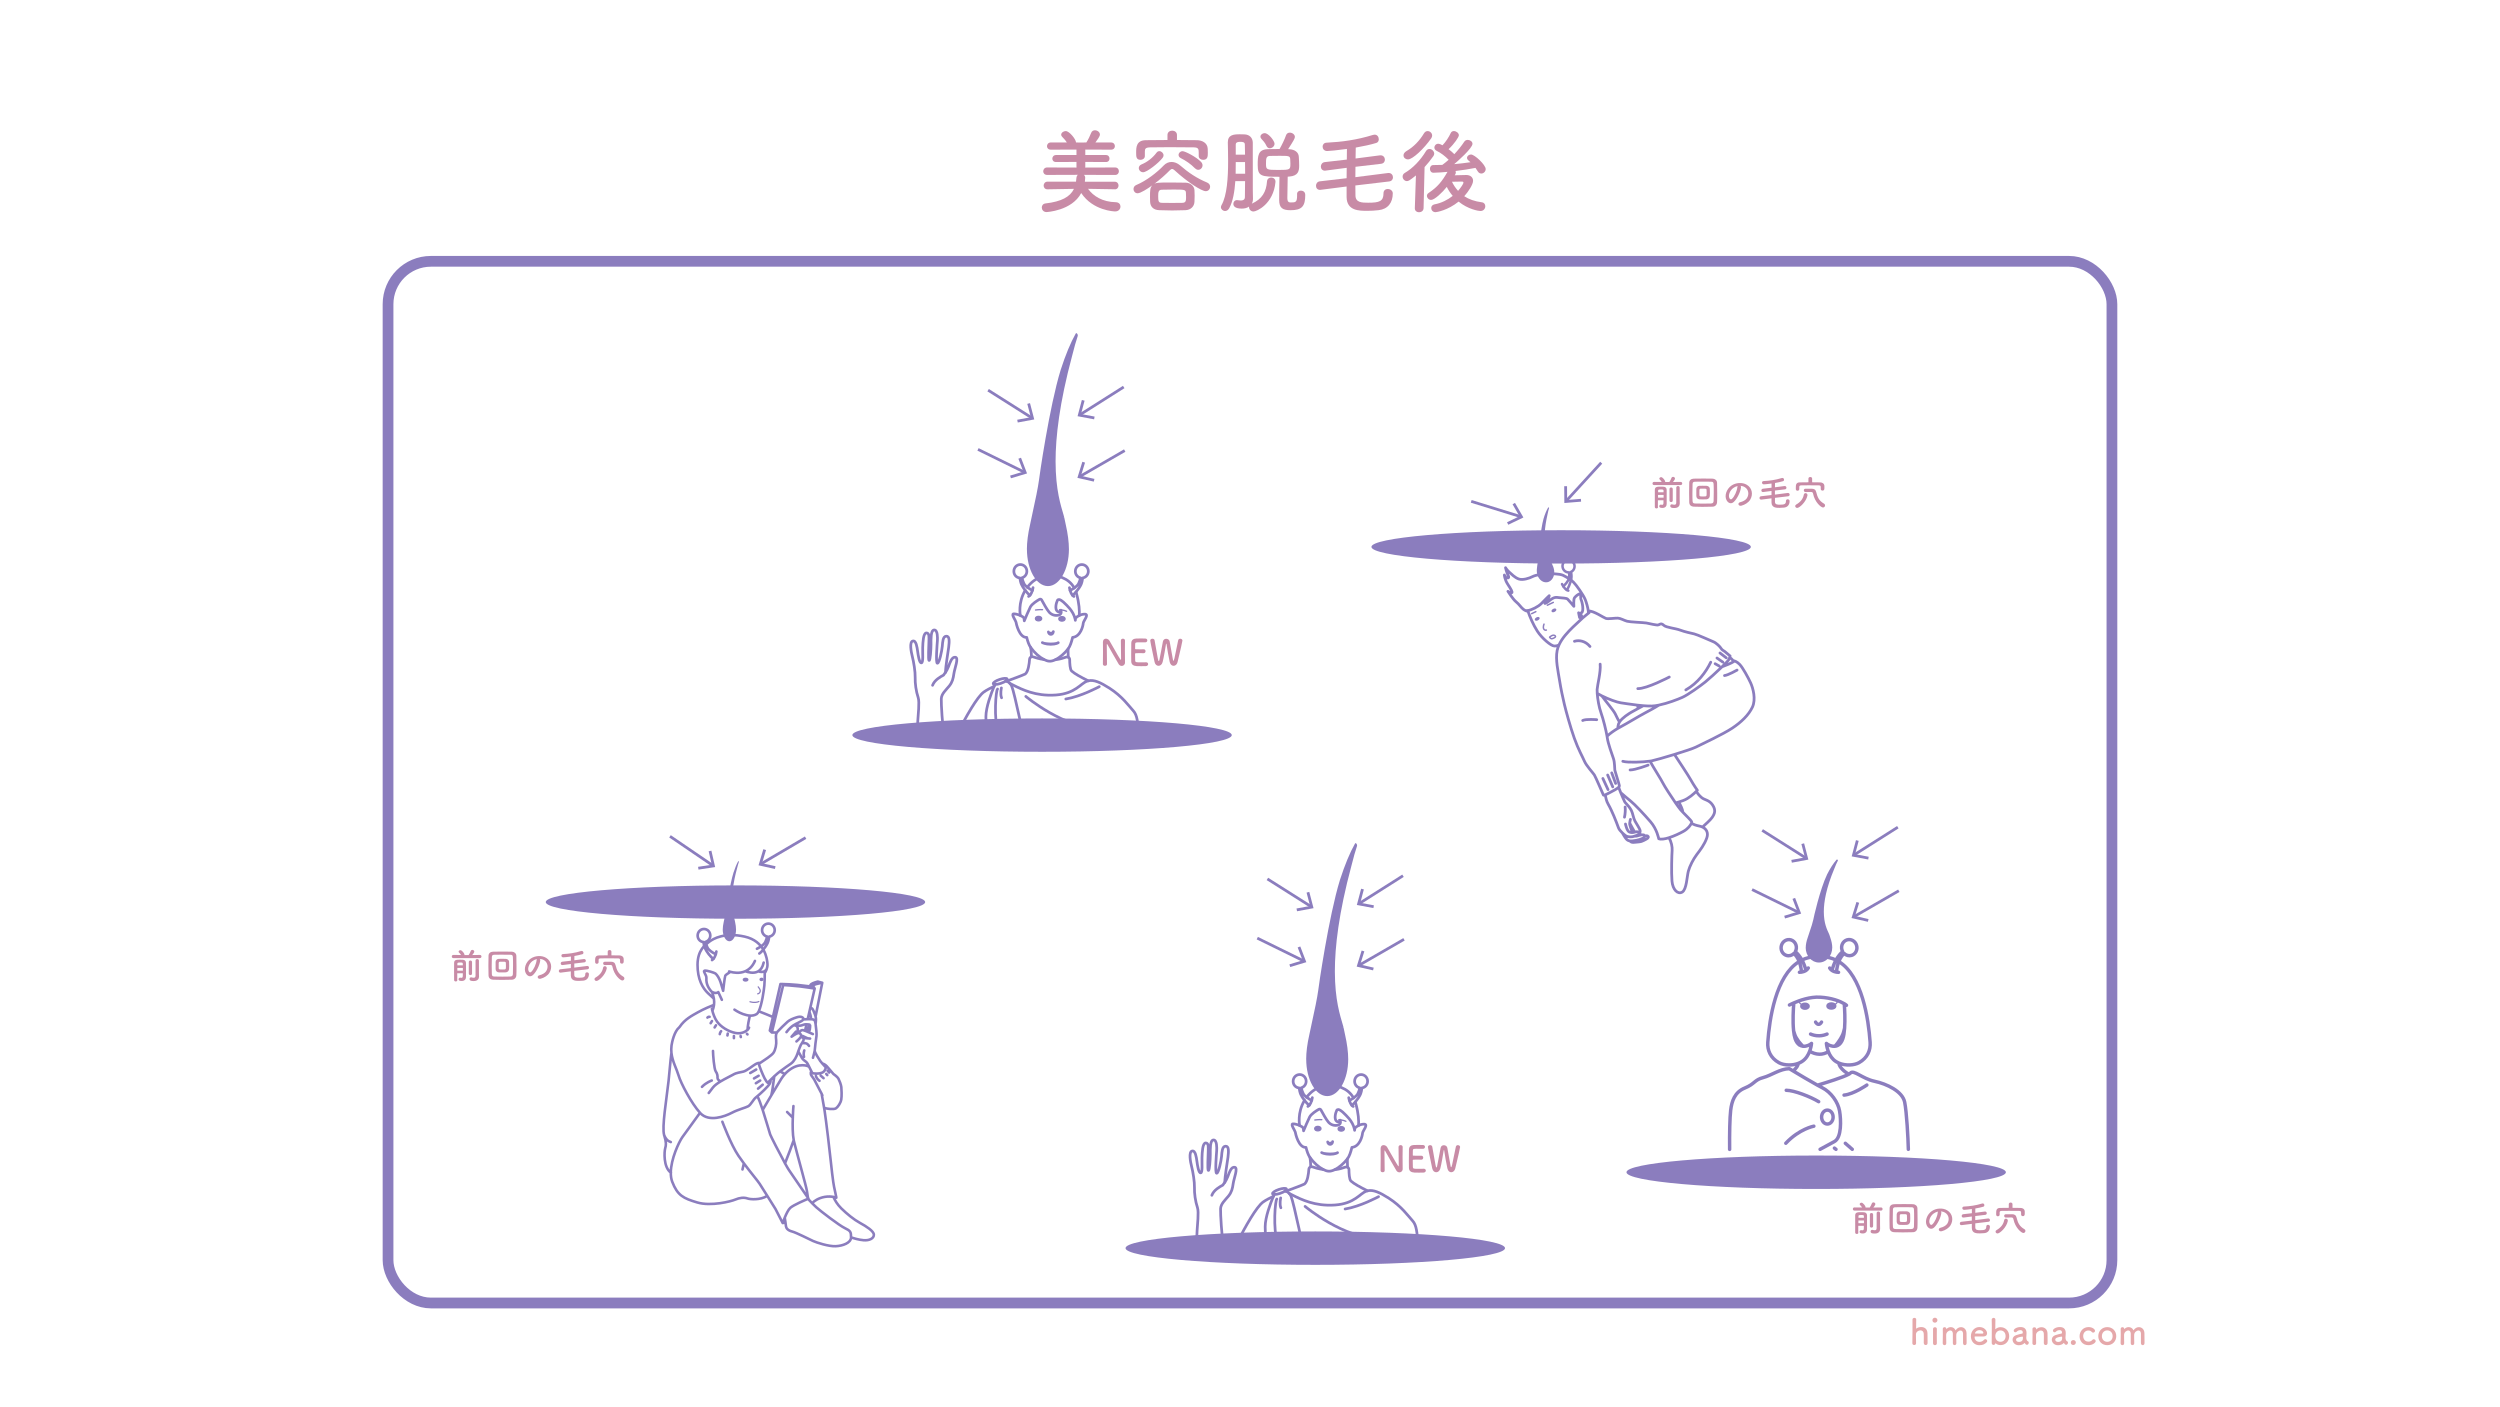 <?xml version="1.0" encoding="UTF-8"?><svg id="_レイヤー_1" xmlns="http://www.w3.org/2000/svg" viewBox="0 0 700 394"><defs><style>.cls-1{stroke-width:.35px;}.cls-1,.cls-2,.cls-3,.cls-4,.cls-5,.cls-6,.cls-7,.cls-8,.cls-9,.cls-10,.cls-11,.cls-12,.cls-13,.cls-14,.cls-15{stroke:#8b7dbe;}.cls-1,.cls-2,.cls-3,.cls-4,.cls-5,.cls-6,.cls-9,.cls-12,.cls-13,.cls-14,.cls-15{fill:none;}.cls-1,.cls-2,.cls-4,.cls-5,.cls-6,.cls-7,.cls-9,.cls-10,.cls-12,.cls-13,.cls-14,.cls-15{stroke-linecap:round;stroke-linejoin:round;}.cls-2{stroke-width:.71px;}.cls-3{stroke-width:.78px;}.cls-3,.cls-8,.cls-11{stroke-miterlimit:10;}.cls-4{stroke-width:.75px;}.cls-5{stroke-width:.36px;}.cls-6{stroke-width:.73px;}.cls-16{fill:#e5a8aa;}.cls-17,.cls-7,.cls-8,.cls-10,.cls-11{fill:#8b7dbe;}.cls-18{fill:#c88ba6;}.cls-7{stroke-width:.38px;}.cls-8{stroke-width:.49px;}.cls-9{stroke-width:.97px;}.cls-10,.cls-15{stroke-width:.77px;}.cls-11{stroke-width:.36px;}.cls-12{stroke-width:.42px;}.cls-13{stroke-width:.78px;}.cls-14{stroke-width:3.01px;}</style></defs><g><path class="cls-16" d="M538.65,376.1c.01-.41,.02-1.15,.02-1.76,0-.39,0-.72-.02-.88-.04-.68-.47-.96-.93-.96-.58,0-1.22,.44-1.25,1.07,0,.18,0,.44,0,.77,0,.46,0,1.05,.03,1.76,0,.21-.11,.51-.51,.51-.27,0-.53-.17-.53-.49v-.02c.03-.95,.04-2.27,.04-3.53s0-2.44,0-3.11c0-.3,.27-.46,.53-.46s.51,.15,.51,.47c-.01,.95-.02,2.15-.03,2.49,0,.04,0,.06,.02,.06,.01,0,.02,0,.05-.03,.32-.25,.83-.42,1.35-.42,.85,0,1.72,.45,1.76,1.72,.01,.36,.03,1.25,.03,1.99,0,.31,0,.59,0,.8,0,.36-.26,.53-.52,.53s-.52-.18-.52-.5h0Z"/><path class="cls-16" d="M541.08,369.64c0-.49,.42-.68,.7-.68,.36,0,.7,.3,.7,.68,0,.36-.27,.71-.7,.71-.39,0-.7-.25-.7-.71Zm.7,7c-.27,0-.53-.17-.53-.51,0-.83,0-1.97,0-2.88,0-.45,0-.85,0-1.12-.01-.33,.24-.51,.54-.51,.26,0,.53,.16,.53,.48v.02c-.01,.41-.02,1.2-.02,2.04,0,.69,0,1.4,.02,1.95v.02c0,.34-.27,.51-.54,.51Z"/><path class="cls-16" d="M549.65,376.1c0-.39,0-1.11,0-1.72,0-.45,0-.84,0-1.01-.03-.59-.34-.83-.7-.83-.53,0-1.16,.51-1.19,1.19-.01,.16-.01,.35-.01,.58,0,.43,.01,1.01,.03,1.79v.02c0,.33-.25,.51-.5,.51s-.48-.17-.48-.52h0c0-.4,0-1.12,0-1.73,0-.45,0-.84,0-1.01-.04-.6-.35-.84-.7-.84-.52,0-1.14,.51-1.17,1.2,0,.16,0,.35,0,.58,0,.43,0,1.01,.03,1.79,0,.41-.27,.54-.49,.54-.25,0-.51-.18-.51-.53v-.02c.03-1.07,.04-1.77,.04-2.42,0-.5,0-.98-.02-1.56v-.02c0-.33,.27-.48,.5-.48s.5,.16,.5,.5c0,.03,0,.05,0,.05,.01,0,.03-.02,.04-.03,.32-.36,.76-.54,1.2-.54,.55,0,1.09,.3,1.35,.91,.39-.61,.96-.9,1.51-.9,.79,0,1.52,.6,1.55,1.69,0,.35,.02,1.21,.02,1.94,0,.33,0,.63,0,.85,0,.38-.25,.56-.5,.56s-.49-.19-.49-.53h0Z"/><path class="cls-16" d="M554.24,376.67c-1.37,0-2.39-1.03-2.39-2.52s1.08-2.58,2.37-2.58c1.38,0,2.16,1.01,2.16,1.77,0,.47-.31,.85-.95,.87-.31,0-.52,0-2.46,0-.06,0-.08,.08-.08,.19,0,.83,.65,1.33,1.36,1.33,.63,0,1.01-.3,1.3-.61,.1-.11,.22-.16,.34-.16,.27,0,.53,.24,.53,.52,0,.12-.04,.24-.15,.35-.48,.5-1.02,.83-2.03,.83Zm1.1-3.5c0-.14-.21-.73-1.11-.73-.81,0-1.25,.7-1.25,.87,0,.09,.1,.09,1.03,.09,.41,0,.86,0,1.13,0,.12,0,.2-.1,.2-.22Z"/><path class="cls-16" d="M558.78,376.14s-.04-.03-.06-.03c-.01,0-.02,0-.03,.05-.05,.28-.28,.42-.5,.42-.25,0-.51-.18-.51-.55,0-1,.03-3.1,.03-4.68,0-.79,0-1.45-.03-1.78-.03-.49,.41-.57,.52-.57,.26,0,.51,.17,.51,.5v.02c0,.42-.03,1.43-.03,2.59,0,.04,0,.05,.03,.05,.01,0,.03,0,.05-.02,.37-.33,.84-.53,1.39-.53,1.38,0,2.42,1.05,2.42,2.51s-1.04,2.51-2.42,2.51c-.54,0-1-.18-1.37-.49Zm2.79-2.02c0-.99-.64-1.6-1.44-1.6s-1.44,.61-1.44,1.6,.64,1.58,1.44,1.58,1.44-.6,1.44-1.58Z"/><path class="cls-16" d="M567.2,376.4c-.09-.07-.18-.18-.27-.33,0-.02-.03-.03-.04-.03-.02,0-.04,0-.06,.03-.34,.39-.97,.6-1.56,.6-1.1,0-1.75-.8-1.75-1.57,0-.51,.3-1.02,.97-1.25,.69-.24,1.55-.43,1.71-.44,.1,0,.18-.13,.18-.34,0-.12-.03-.63-.71-.63-.45,0-.79,.21-.98,.42-.11,.13-.25,.18-.37,.18-.26,0-.48-.2-.48-.46,0-.48,.88-1.01,1.89-1.01,1.1,0,1.7,.54,1.7,1.69,0,.13,0,.25-.02,.39-.02,.15-.05,.53-.05,.83,0,.09,0,.17,0,.23,.09,.8,.46,.83,.54,.89,.11,.08,.16,.21,.16,.35,0,.28-.22,.6-.51,.6-.11,0-.24-.05-.36-.15Zm-.92-2.15c-1.69,.21-1.79,.63-1.79,.87,0,.31,.27,.62,.78,.62,.81,0,1.16-.41,1.16-1.12,0-.15-.02-.37-.14-.37h0Z"/><path class="cls-16" d="M572.27,376.1c0-.41,.02-1.17,.02-1.78,0-.4,0-.74-.02-.9-.04-.62-.39-.87-.81-.87-.61,0-1.34,.54-1.37,1.21,0,.18,0,.41,0,.69,0,.41,0,.94,.03,1.65,.01,.21-.11,.51-.51,.51-.27,0-.53-.17-.53-.49v-.02c.03-.95,.04-1.61,.04-2.2s0-1.12-.03-1.79v-.02c0-.3,.29-.45,.54-.45s.51,.15,.51,.47c0,.04,0,.07,0,.1v.03s0,.02,0,.02,.03-.02,.05-.04c.37-.4,.9-.6,1.42-.6,.84,0,1.65,.55,1.69,1.67,0,.36,.03,1.25,.03,1.99,0,.31,0,.59-.01,.8,0,.36-.26,.53-.52,.53s-.52-.18-.52-.5h0Z"/><path class="cls-16" d="M578.18,376.4c-.09-.07-.18-.18-.27-.33,0-.02-.03-.03-.04-.03-.02,0-.04,0-.06,.03-.34,.39-.97,.6-1.56,.6-1.1,0-1.75-.8-1.75-1.57,0-.51,.3-1.02,.97-1.25,.69-.24,1.55-.43,1.71-.44,.1,0,.18-.13,.18-.34,0-.12-.03-.63-.71-.63-.45,0-.79,.21-.98,.42-.11,.13-.25,.18-.37,.18-.26,0-.48-.2-.48-.46,0-.48,.88-1.01,1.89-1.01,1.1,0,1.7,.54,1.7,1.69,0,.13,0,.25-.02,.39-.02,.15-.05,.53-.05,.83,0,.09,0,.17,0,.23,.09,.8,.46,.83,.54,.89,.11,.08,.16,.21,.16,.35,0,.28-.22,.6-.51,.6-.11,0-.24-.05-.36-.15Zm-.92-2.15c-1.69,.21-1.79,.63-1.79,.87,0,.31,.27,.62,.78,.62,.81,0,1.16-.41,1.16-1.12,0-.15-.02-.37-.14-.37h0Z"/><path class="cls-16" d="M580.53,376.6c-.27,0-.7-.12-.7-.7,0-.49,.42-.68,.7-.68,.33,0,.71,.24,.71,.67,0,.26-.21,.71-.71,.71Z"/><path class="cls-16" d="M584.78,376.65c-1.82,0-2.5-1.42-2.5-2.49,0-1.35,.96-2.58,2.53-2.58,1.07,0,1.8,.63,1.8,1.04,0,.28-.25,.52-.53,.52-.14,0-.29-.06-.42-.22-.21-.26-.56-.38-.91-.38-.85,0-1.46,.66-1.46,1.57,0,.22,.1,1.55,1.48,1.55,.42,0,.84-.16,1.06-.46,.12-.16,.27-.22,.41-.22,.29,0,.56,.25,.56,.53,0,.43-.85,1.14-2.02,1.14Z"/><path class="cls-16" d="M587.52,374.12c0-1.46,1.09-2.53,2.52-2.53s2.51,1.07,2.51,2.53-1.08,2.53-2.51,2.53-2.52-1.02-2.52-2.53Zm4.02,0c0-.99-.68-1.61-1.5-1.61s-1.51,.62-1.51,1.61,.68,1.59,1.51,1.59,1.5-.61,1.5-1.59Z"/><path class="cls-16" d="M599.46,376.1c0-.39,0-1.11,0-1.72,0-.45,0-.84,0-1.01-.03-.59-.34-.83-.7-.83-.53,0-1.16,.51-1.19,1.19-.01,.16-.01,.35-.01,.58,0,.43,.01,1.01,.03,1.79v.02c0,.33-.25,.51-.5,.51s-.48-.17-.48-.52h0c0-.4,0-1.12,0-1.73,0-.45,0-.84,0-1.01-.04-.6-.35-.84-.7-.84-.52,0-1.14,.51-1.17,1.2,0,.16,0,.35,0,.58,0,.43,0,1.01,.03,1.79,0,.41-.27,.54-.49,.54-.25,0-.51-.18-.51-.53v-.02c.03-1.07,.04-1.77,.04-2.42,0-.5,0-.98-.02-1.56v-.02c0-.33,.27-.48,.5-.48s.5,.16,.5,.5c0,.03,0,.05,0,.05,.01,0,.03-.02,.04-.03,.32-.36,.76-.54,1.2-.54,.55,0,1.09,.3,1.35,.91,.39-.61,.96-.9,1.51-.9,.79,0,1.52,.6,1.55,1.69,0,.35,.02,1.21,.02,1.94,0,.33,0,.63,0,.85,0,.38-.25,.56-.5,.56s-.49-.19-.49-.53h0Z"/></g><g><path class="cls-18" d="M312.1,53l-7.45-.13c1.48,2.06,4.03,3.67,7.78,3.75,.89,.03,1.3,.61,1.3,1.2,0,.69-.51,1.38-1.48,1.38-.28,0-6.22-.2-9.51-5.15-2.63,5-9.71,5.33-9.71,5.33-.87,0-1.33-.66-1.33-1.27,0-.54,.33-1.07,1.05-1.15,4.44-.51,6.88-1.84,7.96-4.08l-7.39,.13h-.03c-.71,0-1.07-.51-1.07-1.05s.38-1.1,1.1-1.1h7.96c.05-.31,.08-.61,.1-.92,.03-.46,.18-.79,.41-.99l-8.59,.03c-.74,0-1.1-.51-1.1-1.02s.38-1.07,1.1-1.07l8.21,.03v-1.58l-5.71,.03c-.71,0-1.05-.46-1.05-.94,0-.51,.36-1.02,1.05-1.02h5.71v-1.53l-7.16,.03c-.74,0-1.1-.48-1.1-.97,0-.51,.38-1.05,1.1-1.05h4.46c-.38-.61-.84-1.1-1.33-1.61-.18-.18-.25-.38-.25-.56,0-.54,.64-1.02,1.27-1.02,1.02,0,2.88,2.32,2.88,3.19l1.27,.03,1.63-.03c.54-.82,1.02-1.86,1.33-2.65,.2-.56,.64-.76,1.07-.76,.69,0,1.4,.51,1.4,1.2,0,.48-.69,1.45-1.27,2.22h4.41c.69,0,1.05,.51,1.05,1.02s-.36,.99-1.05,.99l-7.24-.03v1.53h5.79c.66,0,.99,.48,.99,.99s-.33,.97-.99,.97l-5.79-.03v1.58l8.34-.03c.71,0,1.07,.51,1.07,1.05s-.36,1.05-1.07,1.05l-8.72-.03c.2,.18,.36,.46,.36,.82,0,.23-.08,.99-.1,1.1h8.36c.71,0,1.07,.54,1.07,1.07s-.36,1.07-1.04,1.07h-.03Z"/><path class="cls-18" d="M318.55,54.12c-.74,0-1.17-.59-1.17-1.17,0-.46,.23-.94,.82-1.17,2.8-1.17,5.81-3.52,7.65-5.46,.61-.64,1.38-.97,2.19-.97s1.66,.33,2.4,.97c2.35,2.04,4.67,3.6,7.55,4.79,.59,.26,.84,.71,.84,1.17,0,.64-.46,1.25-1.22,1.25-1.15,0-5.05-2.47-8.72-5.84-.28-.25-.48-.38-.71-.38-.18,0-.38,.13-.64,.38-1.12,1.15-2.68,2.55-4.31,3.77,.54-.28,.87-.36,4.49-.36,1.38,0,2.86,.03,4.31,.05,1.38,.03,2.37,1.05,2.42,2.09,.03,.48,.05,1.02,.05,1.58s-.03,1.1-.05,1.68c-.05,1.25-.99,2.29-2.52,2.35-1.33,.05-2.52,.08-3.72,.08s-2.35-.03-3.6-.08c-1.66-.05-2.5-.97-2.58-2.32-.03-.43-.03-.89-.03-1.33,0-1.81,0-2.63,.64-3.31-1.35,.99-3.31,2.22-4.08,2.22Zm10.99-14.92c1.89,0,3.77,.03,5.64,.05,1.38,.03,2.93,.74,2.98,2.42,.03,.31,.03,.71,.03,1.12,0,.89,0,1.96-1.3,1.96-.64,0-1.25-.38-1.25-1.07v-.99c0-.99-.13-1.4-1.38-1.43-2.01-.03-4.46-.05-6.81-.05-1.94,0-3.85,.03-5.41,.05-1.38,.03-1.45,.46-1.48,1.12v1.3c0,.69-.61,1.07-1.22,1.07-1.22,0-1.22-.94-1.22-2.01,0-1.5,.05-3.47,2.73-3.49,1.99-.03,4-.05,6.04-.05v-1.4c0-.82,.66-1.22,1.33-1.22s1.33,.41,1.33,1.22v1.4Zm-9.46,9.03c-.71,0-1.22-.59-1.22-1.17,0-.41,.23-.79,.76-1.02,1.58-.64,3.16-1.86,4.21-3.29,.23-.31,.51-.43,.79-.43,.59,0,1.17,.56,1.17,1.17,0,.23-.08,.46-.25,.69-1.12,1.48-4.41,4.05-5.46,4.05Zm12.01,6.83c0-.36,0-.71-.03-1.07-.05-.89-.41-.92-3.57-.92-1.07,0-2.17,.03-3.21,.05-.92,.03-.99,.74-.99,1.81,0,1.4,.1,1.84,1.02,1.86,.94,.03,1.89,.03,2.86,.03s1.96,0,2.96-.03c.94-.05,.97-.64,.97-1.73Zm2.47-7.96c-1.07-1.12-2.55-2.14-3.95-2.83-.43-.23-.61-.56-.61-.89,0-.54,.48-1.05,1.12-1.05,.71,0,3.8,1.58,5.18,3.01,.28,.31,.41,.64,.41,.94,0,.69-.56,1.27-1.2,1.27-.31,0-.64-.15-.94-.46Z"/><path class="cls-18" d="M345.89,50.71c-.2,2.91-.66,5.69-1.71,7.6-.31,.54-.74,.77-1.15,.77-.61,0-1.17-.48-1.17-1.07,0-.18,.05-.36,.15-.54,1.58-2.75,1.86-7.85,1.86-12.32,0-1.96-.05-3.77-.08-5.23v-.08c0-2.09,1.63-2.24,3.34-2.24,.48,0,.97,0,1.38,.03,1.4,.08,2.24,.99,2.27,2.32v4.18c0,10.15,0,10.3,.05,11.5,0,.54-.1,1.02-.33,1.4,2.91-1.3,4.05-3.34,4.26-6.22,.05-.74,.61-1.1,1.17-1.1,.61,0,1.2,.41,1.2,1.12v.13c-.56,6.17-5.25,8.26-6.15,8.26-.76,0-1.25-.61-1.25-1.22v-.15c-.54,.38-1.22,.56-2.04,.56-2.09,0-2.35-.87-2.35-1.33,0-.54,.38-1.05,1.02-1.05,.1,0,.18,0,.25,.03,.25,.05,.54,.08,.79,.08,.61,0,1.15-.18,1.17-.92,.03-.82,.05-2.52,.05-4.51h-2.75Zm2.75-2.07c0-1.1-.03-2.19-.03-3.26h-2.6c0,1.07,0,2.17-.03,3.26h2.65Zm-.03-5.33c0-1.15-.03-2.14-.05-2.83,0-.74-.66-.76-1.3-.76-.54,0-1.25,.05-1.25,.76v2.83h2.6Zm14.56,11.09c0-.71,.51-1.02,1.05-1.02,.38,0,1.25,.15,1.25,1.22,0,3.16-.94,4.26-4.11,4.26-2.22,0-3.19-.59-3.19-2.88,0-.89,.03-4.95,.08-6.48-5.07,0-6.09-.13-6.09-3.26,0-2.63,.08-4.33,2.73-4.46,1.02-.05,2.24-.05,3.39-.05,.64-1.1,1.45-2.78,1.79-3.8,.18-.56,.61-.79,1.07-.79,.69,0,1.43,.51,1.43,1.2,0,.36-.28,.94-1.89,3.42l.31,.03c1.48,.05,2.63,.82,2.68,2.12,.05,.74,.1,1.71,.1,2.47,0,1.53-.28,2.88-2.78,3.06-.15,0-.28,.03-.43,.03,0,1.4-.1,4.69-.1,5.97,0,1.17,.46,1.25,.97,1.25,1.35,0,1.76-.05,1.76-1.96v-.31Zm-7.62-12.88c-.36,0-.71-.2-.92-.64-.41-.92-1.04-1.58-1.43-1.99-.2-.2-.28-.43-.28-.64,0-.51,.56-.97,1.17-.97,1.15,0,2.78,2.22,2.78,2.96s-.69,1.27-1.33,1.27Zm5.71,3.03c-.05-.92-.51-.92-3.01-.92-.97,0-1.96,0-2.65,.03-1.1,.03-1.12,.79-1.12,2.12,0,1.71,.05,1.81,3.44,1.81s3.39-.08,3.39-1.84c0-.41-.03-.84-.05-1.2Z"/><path class="cls-18" d="M379.5,51.91c0,1.1,0,2.09,.03,2.86,.05,1.96,1.81,1.99,3.57,1.99,3.14,0,4.28-.41,4.28-2.63,0-.84,.59-1.22,1.22-1.22s1.38,.46,1.38,1.22c0,2.63-1.38,4.44-3.98,4.72-1.07,.13-2.12,.18-3.16,.18-2.29,0-5.74,0-5.79-3.85v-2.96l-7.19,.92c-.08,0-.15,.03-.23,.03-.79,0-1.15-.56-1.15-1.15s.36-1.17,1.1-1.25l7.47-.87c0-.94,.03-1.94,.03-2.91l-5.86,.77c-.08,0-.15,.03-.23,.03-.76,0-1.15-.56-1.15-1.15s.38-1.17,1.1-1.25l6.17-.71c0-1.1,0-2.12,.03-2.98-2.55,.36-4.97,.59-5.53,.59-.84,0-1.28-.61-1.28-1.22,0-.56,.36-1.1,1.15-1.12,4.16-.2,8.41-.76,12.95-2.17,.15-.05,.31-.08,.46-.08,.77,0,1.17,.66,1.17,1.3,0,.43-.2,.87-.69,1.02-1.53,.48-3.62,.92-5.76,1.3-.03,.87-.03,1.91-.05,3.06l6.86-.89h.18c.74,0,1.17,.61,1.17,1.22,0,.54-.33,1.05-1.05,1.15l-7.19,.84c0,.97-.03,1.96-.03,2.91l9.18-1.17h.18c.74,0,1.17,.61,1.17,1.22,0,.54-.33,1.05-1.07,1.15l-9.46,1.12Z"/><path class="cls-18" d="M396.45,49.13c-1.73,1.4-2.12,1.58-2.5,1.58-.71,0-1.22-.64-1.22-1.27,0-.38,.18-.77,.61-1.02,2.19-1.27,4.38-3.52,5.94-6.12,.25-.41,.61-.59,.97-.59,.69,0,1.33,.66,1.33,1.3,0,.23-.08,.46-.23,.69-.79,1.12-1.61,2.14-2.47,3.08l-.28,11.5c-.03,.76-.64,1.15-1.28,1.15-.59,0-1.17-.36-1.17-1.1v-.05l.31-9.15Zm-2.19-4.49c-.59,0-1.28-.38-1.28-1.15,0-.41,.25-.84,.84-1.2,1.99-1.15,3.65-2.88,4.89-4.95,.28-.46,.66-.64,1.02-.64,.66,0,1.27,.56,1.27,1.25,0,.23-.08,.51-.25,.76-2.07,2.98-5.23,5.92-6.5,5.92Zm13.03,4.44c1.15-.03,2.83-.08,3.26-.08,1.22,0,1.91,.71,1.91,1.63,0,1.02-1.28,2.98-2.47,4.31,1.27,.84,2.91,1.45,4.95,1.71,.64,.08,.94,.56,.94,1.1,0,.64-.46,1.33-1.35,1.33-.56,0-3.49-.48-6.12-2.63-3.06,2.47-6.17,2.96-6.45,2.96-.79,0-1.22-.59-1.22-1.17,0-.46,.3-.89,.92-1.02,1.96-.36,3.7-1.27,5.1-2.37-.69-.82-1.25-1.66-1.66-2.52-1.17,1.5-3.42,3.65-4.39,3.65-.66,0-1.17-.56-1.17-1.15,0-.28,.13-.59,.46-.79,2.52-1.71,3.72-3.16,5.3-5.92-.87,.08-2.8,.25-3.95,.25-.64,0-.97-.54-.97-1.1,0-.51,.31-1.05,.94-1.05,.84,0,1.68-.03,2.52-.05l.05-.03c.56-.43,1.15-.87,1.73-1.4-.99-1.02-2.19-1.94-3.39-2.52-.43-.23-.61-.56-.61-.92,0-.54,.46-1.05,1.1-1.05,.33,0,.87,.25,1.17,.43,.94-.97,1.76-2.24,2.32-3.44,.18-.38,.51-.54,.87-.54,.66,0,1.4,.54,1.4,1.17,0,.51-1.27,2.4-2.88,3.9,.59,.43,1.12,.92,1.61,1.4,1.07-1.15,2.07-2.4,2.78-3.49,.23-.36,.61-.51,.97-.51,.66,0,1.33,.46,1.33,1.1,0,1.25-4.31,5.02-5.12,5.69,1.58-.13,3.11-.33,4.56-.54-.18-.18-.38-.33-.56-.48-.28-.23-.41-.51-.41-.74,0-.51,.54-.94,1.12-.94,1.02,0,4.11,2.91,4.11,4.08,0,.71-.61,1.25-1.22,1.25-.38,0-.74-.18-1-.61-.2-.33-.41-.66-.64-.97-1.68,.33-3.59,.64-5.58,.87,.05,.13,.08,.25,.08,.38,0,.2-.05,.41-.2,.64l-.13,.18Zm2.47,2.04c0-.23-.2-.28-.38-.28h-.08c-.18,0-1.61,.05-2.75,.05,.41,.87,.97,1.73,1.71,2.55,.56-.64,1.5-1.89,1.5-2.32Z"/></g><g><path class="cls-17" d="M430.34,160.39c.23,1.64,1.49,2.83,2.83,2.65,1.34-.19,2.22-1.69,1.99-3.33-.08-.57-.31-1.26-.63-1.91-.09-.21-.18-.4-.27-.59l-.1,.05,.09-.07h0c-.03-.05-.06-.11-.1-.17-.42-.71-1.2-1.89-1.53-4.23-.28-1.98-.22-4.79,.7-8.82,.14-.71,.29-1.3,.42-1.7h0c.01-.05,0-.11-.04-.14l-.07-.05s-.05-.03-.08-.02c-.03,0-.06,.02-.07,.05-.47,.8-.92,1.87-1.3,3.17-.88,3.16-1.25,9.16-1.23,9.31-.02,.35-.06,.73-.12,1.15h0c-.1,.73-.25,1.58-.4,2.64-.12,.71-.16,1.43-.08,2.01Z"/><path id="path" class="cls-13" d="M436.55,180.54c-.38,.23-.73,.35-1.35,.34-.88,0-3.47-2.16-4.76-4.18-1.1-1.71-2.11-4.05-2.59-5.51-.03-.08-.05-.15-.07-.23m14.5,1.96l-.27-1.32v-.02s0,0,0,0c0,0,0,0,0,.01,.01,.05,.09,.2,.46,.11,.09-.02,.19-.06,.32-.11,.76-.32,.28-2.99-.12-3.75-.16-.31,.07-1.42-.22-1.53-.43-.16-1.41,.8-1.6,1.08-.31,.47-.17,2.38-.17,2.38,0,0-1.44-1.74-1.77-2.03-.33-.29-1.35-.27-2.39-.4-.69-.09-1.06-.17-1.78,.21s-1.53,1.29-2.15,1.42c0,0,1.13-1.37,1.19-2.17,0,0-1.16,1.09-2.14,2.14-.89,.94-2.88,1.91-3.86,2.01-.1,.01-.2,.01-.28,0m17.45,.6c-.06,.04-.12,.09-.18,.13-.44,.33-.97,.77-1.57,1.3-.82,.73-1.77,1.62-2.78,2.6-1.43,1.4-3.01,3.06-3.87,4.93h0c-.25,.53-.43,1.08-.55,1.64-.51,2.55,.29,5.93,.67,8.34,.38,2.41,.9,4.82,1.35,6.71,.45,1.89,1.66,6.33,2.79,9.51,1.13,3.19,2.31,5.18,2.83,6.42,.52,1.24,2.4,3.27,2.77,3.84,.36,.56,2.45,5.45,2.55,5.65,.05,.09,.24,.05,.52-.07,.35-.14,.83-.4,1.37-.68,.76-.4,1.92-.98,2.38-1.45,.14-.14,.22-.28,.2-.4-.07-.5-1.21-3.97-1.28-4.37-.07-.41-.01-2.15-.38-3.23-.37-1.08-1.53-4.29-1.72-5.76-.02-.15-.05-.33-.08-.52-.28-1.67-1.04-4.73-1.68-6.54-.57-1.58-.96-3.91-1.07-5.45-.03-.43-.04-.81-.03-1.08,.07-1.26,1.07-4.92,.85-7.11m-2.85-4.95c-1.3-1.58-3.09-1.84-4.34-1.45m6.38,14.59c.41,.24,.85,.48,1.3,.7h0c1.96,.97,4.17,1.77,5.3,1.94,.91,.13,2.74,.43,4.65,.65h0c.55,.06,1.1,.12,1.64,.16,.87,.07,1.69,.11,2.4,.09,.59-.02,1.26-.11,1.97-.26,2.47-.5,5.32-1.61,6.57-2.17,1.61-.72,4.97-3.15,6.42-4.31,.9-.72,3.1-2.7,4.71-4.26,.98-.94,1.74-1.74,1.88-2,.14-.26,.22-.47,.27-.63,.09-.26,.09-.38,.09-.38,0,0-1.2-1.02-1.46-1.23-.26-.21-.81-.42-1.06-.88s-1.36-1.56-2.17-1.88c-.81-.32-4.45-1.98-5.35-2.19-.91-.22-2.67-.58-3.92-1.06-1.24-.49-3.93-.71-4.61-1.35s-1.03-.35-1.45-.13-2.57-.38-3.43-.52c-.86-.14-4.52-.25-5.39-.49-.87-.24-1.82-.83-2.58-.87s-2.71,.29-3.36,.08c-.62-.19-3.41-2.16-4.93-2.1m.04,.65c0-.19-.01-.41-.04-.65-.13-1-.51-2.31-.86-3.19-.5-1.27-2.56-4.17-3.32-4.89-.75-.72-1.88-1.38-2.84-1.87s-3.23-.41-3.95-.53-3.72,.38-4.62,.86-2.77,1.08-3.89,.68-2.06-1.4-2.68-1.95c-.62-.55-1.01-1.21-1.01-1.21,0,0,.27,1.31,.77,2.25s-.62,.62-.78,.33-.32-.53-.32-.53c0,0,.08,1.24,.94,2.57,.87,1.33,1.48,2.33,1.1,2.41s-1.04-.41-1.04-.41c0,0,1.44,2.27,2.29,2.94,.85,.67,1.38,1.6,2.06,2.11,.48,.36,.99,.51,1.25,.58m21.64,51.38c.2,.9,.32,1.69,.83,2.58,.62,1.08,1.13,2.25,1.59,3.31,.46,1.06,1.05,2.65,1.31,3.36,.14,.39,.58,.9,1.04,1.35,.38,.37,.78,.7,1.03,.86,.56,.37,1.74,.33,2.26,.13,.05-.02,.1-.04,.15-.06,.36-.12,.87-.27,1.17-.47,.17-.11,.27-.23,.25-.38v-.03c-.13-.4-.96-.38-1.32-.26-.02,0-.04,.01-.06,.02-.1,.03-.21,.06-.33,.08-.33,.07-.73,.08-1.19-.12-.66-.28-1.06-2.23-1.06-2.23m-.28-1.91c.19-.69,.3-2.28,.18-2.84m4.05,7.26c.15-.2,.21-.48,.12-.8-.12-.45-.95-1.74-1.4-2.52-.45-.79-.62-2.21-1.02-2.98s-1.09-1.59-1.46-1.94c-.37-.36-.41-.44-.9-1.58-.18-.42-.4-.94-.61-1.45h0c-.22-.54-.43-1.09-.59-1.51m3.3,8.97s-.17,.58-.21,1.03c-.01,.14-.02,.27,0,.36,.07,.41,.44,1.46,.56,1.69,.07,.13,.31,.38,.52,.58m-1.08-2.63c.2,.35,.52,.94,.71,1.3,.2,.38,.49,.93,.69,1.24m-3.48,.18c.32,.56,.87,1.5,1.19,1.81,.3,.3,.57,.43,.92,.47,.21,.03,.44,.02,.72,0,.77-.06,1.73-.27,2.09-.41,.33-.13,1.39-.43,1.37-.93,0-.05-.01-.09-.03-.14-.1-.22-.41-.26-.76-.23-.57,.06-1.28,.32-1.49,.36-.18,.03-.39,.02-.55,0m-1.33,1.34c.15,.2,.48,.48,1.01,.43,.64-.06,1.87-.14,2.23-.27,.36-.12,.9-.4,1.27-.6s.8-.46,.62-.79c-.14-.27-.6-.23-.97-.1m-.8-.37c-.2-.09-.55-.1-.87-.1m-5.39-31.49c-.46-.68-.77-1.45-1.2-2.28-.58-1.11-2.37-3.13-3.74-5.01h0m10.2,3.49c-.08-.29-.16-.61-.25-.91h0m1.64,.16c-.45,.24-.93,.5-1.39,.75-.83,.44-1.58,.85-1.95,1.07-.7,.41-2.55,1.56-3.31,2.73-.12,.18-.21,.36-.27,.54-.15,.46-.2,.89-.2,1.26m11.48-6.51c-1.18,.76-2.87,1.65-3.96,2.23-1.61,.85-5.02,2.93-6.58,3.75-.29,.15-.61,.33-.95,.53-1.02,.6-2.19,1.4-3.02,2.21m32.2-19.46c1.02-.38,2.64-1.02,3.27-1.46,.06-.04,.11-.08,.15-.11m-.15,.11c-.06-.1-.13-.2-.19-.29h0c-.32-.44-.69-.73-.93-.88m-29.92,29.09c1.43,.42,5.61,.24,7.61-.05,.18-.03,.35-.05,.49-.08,.86-.17,3.62-.96,6.34-1.79,2.63-.81,5.23-1.66,6-2.05,1.57-.78,7.63-3.61,10.19-5.31s4.6-3.69,5.64-5.87c1.04-2.18,.2-5.31-.48-6.79-.68-1.48-2.21-4.29-3.07-5.18-.81-.83-1.37-.96-1.86-1.09h0m-31.44,37h0c.96,.85,2.06,1.77,2.73,2.31,1.23,.99,3.78,3.72,5.6,5.82,1.82,2.1,2.3,4.76,2.3,4.76,.66,.25,1.72,.08,2.85-.28,1.48-.46,3.08-1.24,4.04-1.77,1.35-.75,2.07-1.79,2.28-2.35,.05-.14,.08-.25,.07-.31,0-.02-.01-.05-.03-.08-.21-.4-1.49-1.64-2.44-2.62-.25-.26-.47-.5-.65-.7-.28-.33-.81-1.05-1.41-1.92-1.34-1.94-3.09-4.65-3.5-5.48-.53-1.09-2.88-4.72-3.65-6.21m7.15,11.69c.2-.05,.49-.12,.9-.25,.34-.1,.76-.25,1.27-.43,1.51-.55,3.02-1.94,3.64-2.57,.19-.19,.29-.3,.29-.3,0,0-.98-1.36-1.88-2.98-.69-1.23-3.33-5.22-4.53-7.04m7.86,20.33c.84-.8,2.14-1.89,2.67-2.66,.78-1.12,1.11-2.09,.13-3.54s-2.24-1.33-3.1-2.09c-.71-.63-1.08-1.1-1.44-1.72m-3.75,5.87c-.11-.92-.68-2-1.16-2.88m-2.77,10.02c.73,1.1,.98,2.61,.91,3.57-.09,1.18-.24,6.11-.04,8.55,.2,2.44,1.64,3.82,2.87,3.09,1.24-.74,1.32-4.38,1.71-5.84,.39-1.46,1.41-3.42,2.37-4.68s2.15-2.8,2.8-4.65c.53-1.51-.19-2.56-1.22-3.04-.23-.11-.47-.19-.72-.24-1.12-.24-1.8-.45-2.36-.87m7.99-47.63l1.76,1.36m-2.6,.05l1.65,1.15m-10.37,7.78c3.33-1.88,5.64-5.01,6.97-7.76m1.23,.43l1.14,.64m-30.09,29.92l1.09,2.96m-2.23-2.36l1.42,3.32m-1.32,.76l-1.44-3.11m9.78-25.16c2.52,.07,8.81-3.24,8.81-3.24m-20.32,11.94s-3.02-.25-3.91,.22m13.26,13.85c1.5,.01,5.05-1.36,5.05-1.36m-19.05-42.5l.74,1.29m39.7,16.14c1.04-.11,3.51-1.53,3.51-1.53"/><line class="cls-12" x1="433.26" y1="169.46" x2="434.92" y2="168.67"/><line class="cls-12" x1="430.03" y1="171.27" x2="428.87" y2="171.82"/><ellipse class="cls-17" cx="435.1" cy="170.91" rx=".73" ry=".46" transform="translate(-29.54 222.24) rotate(-27.75)"/><ellipse class="cls-17" cx="430.42" cy="173.29" rx=".73" ry=".46" transform="translate(-31.18 220.33) rotate(-27.75)"/><path class="cls-12" d="M432.32,174.76s-.35,.81-.08,1.33,.74,.33,.74,.33"/><path class="cls-12" d="M433.89,178.4s.87-.82,1.45-.46-.18,.72-.68,.88-.77-.42-.77-.42Z"/><path class="cls-2" d="M438.7,165.19s0,0,0,0c.2-.24,.41-.63,.61-1.08,.33-.76,.61-1.66,.68-2.25,.07-.55-.01-1.23-.09-1.74,.76-.35,1.15-1.23,.9-2.07-.28-.92-1.23-1.44-2.12-1.17s-1.38,1.23-1.1,2.15c.24,.8,1,1.3,1.78,1.24,.04,.41,.06,.97-.04,1.56-.08,.49-.41,1.01-.75,1.43-.34,.43-.7,.77-.85,.91"/><path class="cls-2" d="M437.37,163.54s.12,.28,.35,.63h0c.23,.35,.56,.77,.98,1.02,.13,.08,.27,.15,.42,.19"/></g><ellipse class="cls-17" cx="437.12" cy="153.13" rx="53.12" ry="4.67"/><ellipse class="cls-17" cx="205.93" cy="252.58" rx="53.12" ry="4.67"/><ellipse class="cls-17" cx="508.53" cy="328.23" rx="53.12" ry="4.68"/><path class="cls-15" d="M302.2,172.33c.45-.22,.98-.37,1.53-.37,1.35,0-.39,1.88-.43,2.56-.03,.68-.74,3.74-2.97,3.95-.31,1.31-.72,2.53-1.26,3.22-1,1.27-2.31,2.41-3.53,3.01h0c-.63,.31-1.24,.48-1.76,.43-.44-.03-.95-.2-1.49-.48-.62-.32-1.28-.79-1.92-1.36-.64-.58-1.25-1.26-1.79-2.01-.49-.7-.84-1.72-1.1-2.81-2.09,.13-2.95-3.9-3.01-4.3-.07-.4-1.35-2.16-.71-2.28,.36-.06,1.21,.13,1.92,.44,.46,.2,.87,.46,1.04,.74,.03,.18,.05,.44,.08,.76,.27-.65,1.28-3.09,1.7-3.88,.46-.86,1.87-1.75,2.56-2.14,.21-.12,.48-.05,.6,.17,.45,.83,1.5,2.74,2.1,3.42,.62,.71,1.62,1.11,2.68,.83s.6-1.39,.6-1.39c0,0-.38,.83-1.02,.28-.66-.55-.34-2.19,.05-2.99,.4-.8,1.7,.43,2.1,.85,.36,.39,2.38,2.03,2.87,4.38,.02,.11,.04,.22,.05,.33,.03-.23,.05-.42,.06-.55,.19-.28,.57-.58,1.04-.81"/><path class="cls-15" d="M300.79,164.63c-.78-1.42-1.97-2.34-3.38-2.91-2.99-1.22-6.44-.65-8.77,1.59-.35,.33-.68,.71-1,1.13"/><path class="cls-15" d="M302.2,172.34h0c.08-1.25,0-3.36-.8-6.21-.03-.13-.07-.25-.12-.38"/><path class="cls-15" d="M287.06,165.3c-2.09,3.5-1.37,7.03-1.37,7.03"/><path class="cls-15" d="M300.31,166.68s0,0,0,0c.28-.19,.62-.52,.97-.92,.58-.68,1.16-1.53,1.42-2.12,.24-.55,.38-1.28,.45-1.82,.89-.12,1.58-.91,1.58-1.86,0-1.04-.81-1.88-1.82-1.88s-1.82,.84-1.82,1.88c0,.91,.62,1.66,1.45,1.84-.08,.44-.24,1.02-.53,1.6-.24,.48-.74,.91-1.22,1.24-.49,.34-.97,.58-1.17,.68"/><path class="cls-15" d="M299.45,164.55s.04,.33,.17,.76h0c.13,.43,.34,.97,.69,1.37,.11,.13,.23,.24,.38,.33"/><path class="cls-15" d="M289.09,165.31c-.23-.11-.87-.43-1.45-.87-.39-.3-.75-.66-.94-1.05-.29-.58-.45-1.18-.53-1.62,.78-.21,1.35-.94,1.35-1.82,0-1.04-.81-1.88-1.82-1.88s-1.82,.84-1.82,1.88,.74,1.8,1.68,1.87c.07,.54,.21,1.27,.45,1.81,.2,.46,.6,1.09,1.05,1.67,.45,.59,.95,1.12,1.34,1.37"/><path class="cls-15" d="M288.01,167c.14-.09,.26-.2,.38-.33,.35-.4,.57-.93,.69-1.37,.13-.43,.17-.76,.17-.76"/><path class="cls-15" d="M268.07,205.4c2.39-4.72,5.57-10.35,7.42-11.65,.77-.54,1.77-1.07,2.87-1.58"/><path class="cls-15" d="M288.8,183.9c-.01-1.44-.21-2.61-.21-2.61"/><path class="cls-15" d="M299.07,181.69s-.03,1.06,.04,2.32"/><path class="cls-15" d="M264.73,188.26c-.3,.47-.55,.78-.55,.78-.79,.42-2.53,1.37-3.06,2.84"/><path class="cls-15" d="M264.36,205.4l-.12-.67c-.31-1.05-.74-7.64-.68-9.06,.05-1.42,1.32-2.47,2.22-3.58,.89-1.11,1.11-2.05,1.32-3.53,.21-1.47,1.42-4.37,.42-4.53-1-.16-1.48,1.37-1.95,2.64-.23,.6-.55,1.17-.82,1.59-.01-1.61,.7-5.55,.88-7.02,.21-1.74,.27-3.16-.68-3.11-.95,.05-1,1.58-1.11,2.84-.11,1.26-.84,4.74-1.37,4.74s-.05-5.59,0-6.32c.05-.73,.1-3.05-.9-3-1,.05-.89,2.68-.89,4.05s-.21,4.59-.53,4.48-.05-4.22-.05-5.27,.21-2.43-.69-2.43-1,2.59-1.05,4.11c-.05,1.53,.21,4.22-.37,4.27-.58,.05-.89-2.06-1.05-3.22-.16-1.16-.42-3.16-1.37-2.89-.95,.26-.48,2.95-.11,4.37,.37,1.42,.84,4.26,.79,5.85-.05,1.58,.24,3.82,.85,5.64,.42,1.26-.05,5-.11,6.42-.03,.95-.11,2.61-.16,3.62"/><path class="cls-15" d="M292.29,184.66c-1.29-.17-2.33-.49-3.01-.74-.17-.06-.33-.06-.48-.01-.28,.09-.5,.34-.52,.66-.09,1.32-.36,3.46-1.21,4.15-1.07,.51-3.1,1.21-5.24,2.02"/><path class="cls-15" d="M304.7,190.63c-2.03-1.01-3.82-1.99-4.63-2.74-.02-.01-.03-.03-.04-.04-.42-.46-.51-2.06-.52-3.18,0-.29-.17-.53-.4-.65-.18-.09-.4-.12-.61-.03-.7,.27-1.73,.58-2.96,.73h0"/><path class="cls-15" d="M282.79,191.37c2.14,1.06,5.69,3.11,10.62,3.27,6.6,.23,8.5-2.46,10.29-3.58,.33-.2,.66-.35,1.01-.43,1.56-.38,3.37,.41,5.93,2.05,3.6,2.31,5.34,4.88,6.68,6.34,1.13,1.22,1.26,3.32,1.49,6.38"/><path class="cls-15" d="M280.25,191.33c.57-.19,1.06-.43,1.38-.66,.29-.2,.44-.4,.39-.54-.1-.3-1.06-.24-2.14,.12-1.08,.36-1.87,.91-1.77,1.21,.04,.12,.21,.18,.47,.19,.4,.02,1.01-.09,1.67-.31Z"/><path class="cls-15" d="M287.23,195s10.94,9.19,20.93,8.93"/><path class="cls-15" d="M279.55,205.4c-1.41-4.26-.67-12.19-.24-12.47"/><path class="cls-15" d="M280.39,192.62s-.39,1.74,.05,2.76"/><path class="cls-15" d="M281.63,190.66c.07,.02,.13,.04,.2,.07,.34,.13,.67,.33,.96,.64h0c.19,.2,.36,.46,.5,.77,.37,.87,1.33,4.96,2.23,9.09,.31,1.43,.61,2.87,.88,4.17"/><path class="cls-15" d="M276.25,205.4c-.12-1.88-.2-3.6-.2-4.71,0-2.71,1.53-6.68,2.3-8.52,.08-.2,.16-.38,.23-.52"/><path class="cls-15" d="M298.43,195.72c4.23-.67,9.36-3.45,9.36-3.45"/><g id="face02"><path class="cls-7" d="M289.95,170.8s1.3-.17,1.95-.09"/><path class="cls-7" d="M296.69,170.71s1.25,.09,1.95,.45"/><path class="cls-10" d="M293.55,176.94c.06,.41,.37,.7,.71,.69,.35-.01,.65-.35,.67-.78"/><path class="cls-10" d="M291.86,179.93s.85,.47,2.34,.47,2.11-.45,2.11-.45"/><ellipse class="cls-11" cx="290.79" cy="173.21" rx=".88" ry=".63"/><ellipse class="cls-11" cx="297.34" cy="173.28" rx=".88" ry=".63"/></g><path class="cls-17" d="M287.54,153.8c0,5.66,2.6,10.3,5.88,10.31,3.27,0,5.87-4.66,5.88-10.31,0-1.98-.32-4.42-.86-6.77-.15-.74-.3-1.45-.45-2.13l-.25,.13,.24-.18h0c-.06-.2-.11-.41-.17-.62-.75-2.61-2.24-6.97-2.25-15.05,0-6.84,1.08-16.31,4.63-29.53,.58-2.34,1.13-4.26,1.57-5.55h0c.05-.17,.03-.36-.05-.49l-.14-.21c-.05-.08-.12-.12-.19-.12-.07,0-.14,.05-.19,.14-1.4,2.47-2.83,5.91-4.19,10.12-3.18,10.28-6.06,30.41-6.09,30.93-.16,1.16-.39,2.44-.67,3.82v.03c-.49,2.41-1.12,5.19-1.85,8.71-.54,2.34-.86,4.78-.86,6.76Z"/><ellipse class="cls-17" cx="291.78" cy="205.83" rx="53.12" ry="4.67"/><path class="cls-15" d="M380.4,315.13c.45-.22,.98-.37,1.53-.37,1.35,0-.39,1.88-.43,2.56-.03,.68-.74,3.74-2.97,3.95-.31,1.31-.72,2.53-1.26,3.22-1,1.27-2.31,2.41-3.53,3.01h0c-.63,.31-1.24,.48-1.76,.43-.44-.03-.95-.2-1.49-.48-.62-.32-1.28-.79-1.92-1.36-.64-.58-1.25-1.26-1.79-2.01-.49-.7-.84-1.72-1.1-2.81-2.09,.13-2.95-3.9-3.01-4.3-.07-.4-1.35-2.16-.71-2.28,.36-.06,1.21,.13,1.92,.44,.46,.2,.87,.46,1.04,.74,.03,.18,.05,.44,.08,.76,.27-.65,1.28-3.09,1.7-3.88,.46-.86,1.87-1.75,2.56-2.14,.21-.12,.48-.05,.6,.17,.45,.83,1.5,2.74,2.1,3.42,.62,.71,1.62,1.11,2.68,.83s.6-1.39,.6-1.39c0,0-.38,.83-1.02,.28-.66-.55-.34-2.19,.05-2.99,.4-.8,1.7,.43,2.1,.85,.36,.39,2.38,2.03,2.87,4.38,.02,.11,.04,.22,.05,.33,.03-.23,.05-.42,.06-.55,.19-.28,.57-.58,1.04-.81"/><path class="cls-15" d="M378.99,307.43c-.78-1.42-1.97-2.34-3.38-2.91-2.99-1.22-6.44-.65-8.77,1.59-.35,.33-.68,.71-1,1.13"/><path class="cls-15" d="M380.4,315.14h0c.08-1.25,0-3.36-.8-6.21-.03-.13-.07-.25-.12-.38"/><path class="cls-15" d="M365.26,308.1c-2.09,3.5-1.37,7.03-1.37,7.03"/><path class="cls-15" d="M378.51,309.48s0,0,0,0c.28-.19,.62-.52,.97-.92,.58-.68,1.16-1.53,1.42-2.12,.24-.55,.38-1.28,.45-1.82,.89-.12,1.58-.91,1.58-1.86,0-1.04-.81-1.88-1.82-1.88s-1.82,.84-1.82,1.88c0,.91,.62,1.66,1.45,1.84-.08,.44-.24,1.02-.53,1.6-.24,.48-.74,.91-1.22,1.24-.49,.34-.97,.58-1.17,.68"/><path class="cls-15" d="M377.65,307.35s.04,.33,.17,.76h0c.13,.43,.34,.97,.69,1.37,.11,.13,.23,.24,.38,.33"/><path class="cls-15" d="M367.29,308.11c-.23-.11-.87-.43-1.45-.87-.39-.3-.75-.66-.94-1.05-.29-.58-.45-1.18-.53-1.62,.78-.21,1.35-.94,1.35-1.82,0-1.04-.81-1.88-1.82-1.88s-1.82,.84-1.82,1.88,.74,1.8,1.68,1.87c.07,.54,.21,1.27,.45,1.81,.2,.46,.6,1.09,1.05,1.67,.45,.59,.95,1.12,1.34,1.37"/><path class="cls-15" d="M366.21,309.8c.14-.09,.26-.2,.38-.33,.35-.4,.57-.93,.69-1.37,.13-.43,.17-.76,.17-.76"/><path class="cls-15" d="M346.27,348.2c2.39-4.72,5.57-10.35,7.42-11.65,.77-.54,1.77-1.07,2.87-1.58"/><path class="cls-15" d="M367,326.7c-.01-1.44-.21-2.61-.21-2.61"/><path class="cls-15" d="M377.27,324.49s-.03,1.06,.04,2.32"/><path class="cls-15" d="M342.93,331.06c-.3,.47-.55,.78-.55,.78-.79,.42-2.53,1.37-3.06,2.84"/><path class="cls-15" d="M342.56,348.2l-.12-.67c-.31-1.05-.74-7.64-.68-9.06,.05-1.42,1.32-2.47,2.22-3.58,.89-1.11,1.11-2.05,1.32-3.53,.21-1.47,1.42-4.37,.42-4.53-1-.16-1.48,1.37-1.95,2.64-.23,.6-.55,1.17-.82,1.59-.01-1.61,.7-5.55,.88-7.02,.21-1.74,.27-3.16-.68-3.11-.95,.05-1,1.58-1.11,2.84-.11,1.26-.84,4.74-1.37,4.74s-.05-5.59,0-6.32c.05-.73,.1-3.05-.9-3-1,.05-.89,2.68-.89,4.05s-.21,4.59-.53,4.48-.05-4.22-.05-5.27,.21-2.43-.69-2.43-1,2.59-1.05,4.11c-.05,1.53,.21,4.22-.37,4.27-.58,.05-.89-2.06-1.05-3.22-.16-1.16-.42-3.16-1.37-2.89-.95,.26-.48,2.95-.11,4.37,.37,1.42,.84,4.26,.79,5.85-.05,1.58,.24,3.82,.85,5.64,.42,1.26-.05,5-.11,6.42-.03,.95-.11,2.61-.16,3.62"/><path class="cls-15" d="M370.49,327.46c-1.29-.17-2.33-.49-3.01-.74-.17-.06-.33-.06-.48-.01-.28,.09-.5,.34-.52,.66-.09,1.32-.36,3.46-1.21,4.15-1.07,.51-3.1,1.21-5.24,2.02"/><path class="cls-15" d="M382.9,333.43c-2.03-1.01-3.82-1.99-4.63-2.74-.02-.01-.03-.03-.04-.04-.42-.46-.51-2.06-.52-3.18,0-.29-.17-.53-.4-.65-.18-.09-.4-.12-.61-.03-.7,.27-1.73,.58-2.96,.73h0"/><path class="cls-15" d="M360.99,334.17c2.14,1.06,5.69,3.11,10.62,3.27,6.6,.23,8.5-2.46,10.29-3.58,.33-.2,.66-.35,1.01-.43,1.56-.38,3.37,.41,5.93,2.05,3.6,2.31,5.34,4.88,6.68,6.34,1.13,1.22,1.26,3.32,1.49,6.38"/><path class="cls-15" d="M358.45,334.13c.57-.19,1.06-.43,1.38-.66,.29-.2,.44-.4,.39-.54-.1-.3-1.06-.24-2.14,.12-1.08,.36-1.87,.91-1.77,1.21,.04,.12,.21,.18,.47,.19,.4,.02,1.01-.09,1.67-.31Z"/><path class="cls-15" d="M365.43,337.8s10.94,9.19,20.93,8.93"/><path class="cls-15" d="M357.75,348.2c-1.41-4.26-.67-12.19-.24-12.47"/><path class="cls-15" d="M358.59,335.42s-.39,1.74,.05,2.76"/><path class="cls-15" d="M359.83,333.46c.07,.02,.13,.04,.2,.07,.34,.13,.67,.33,.96,.64h0c.19,.2,.36,.46,.5,.77,.37,.87,1.33,4.96,2.23,9.09,.31,1.43,.61,2.87,.88,4.17"/><path class="cls-15" d="M354.45,348.2c-.12-1.88-.2-3.6-.2-4.71,0-2.71,1.53-6.68,2.3-8.52,.08-.2,.16-.38,.23-.52"/><path class="cls-15" d="M376.63,338.52c4.23-.67,9.36-3.45,9.36-3.45"/><g id="face02-2"><path class="cls-7" d="M368.15,313.6s1.3-.17,1.95-.09"/><path class="cls-7" d="M374.89,313.51s1.25,.09,1.95,.45"/><path class="cls-10" d="M371.75,319.74c.06,.41,.37,.7,.71,.69,.35-.01,.65-.35,.67-.78"/><path class="cls-10" d="M370.06,322.73s.85,.47,2.34,.47,2.11-.45,2.11-.45"/><ellipse class="cls-11" cx="368.99" cy="316.01" rx=".88" ry=".63"/><ellipse class="cls-11" cx="375.54" cy="316.08" rx=".88" ry=".63"/></g><path class="cls-17" d="M365.74,296.6c0,5.66,2.6,10.3,5.88,10.31,3.27,0,5.87-4.66,5.88-10.31,0-1.98-.32-4.42-.86-6.77-.15-.74-.3-1.45-.45-2.13l-.25,.13,.24-.18h0c-.06-.2-.11-.41-.17-.62-.75-2.61-2.24-6.97-2.25-15.05,0-6.84,1.08-16.31,4.63-29.53,.58-2.34,1.13-4.26,1.57-5.55h0c.05-.17,.03-.36-.05-.49l-.14-.21c-.05-.08-.12-.12-.19-.12-.07,0-.14,.05-.19,.14-1.4,2.47-2.83,5.91-4.19,10.12-3.18,10.28-6.06,30.41-6.09,30.93-.16,1.16-.39,2.44-.67,3.82v.03c-.49,2.41-1.12,5.19-1.85,8.71-.54,2.34-.86,4.78-.86,6.76Z"/><path class="cls-17" d="M202.37,260.29c0,1.79,.83,3.27,1.86,3.27,1.04,0,1.86-1.48,1.86-3.27,0-.63-.1-1.4-.27-2.15-.05-.23-.1-.46-.14-.67l-.08,.04,.07-.06h0c-.02-.06-.03-.13-.05-.2-.24-.83-.71-2.21-.71-4.77,0-2.17,.34-5.17,1.47-9.36,.18-.74,.36-1.35,.5-1.76h0c.02-.05,0-.12-.02-.15l-.04-.07s-.04-.04-.06-.04c-.02,0-.04,.02-.06,.04-.44,.78-.9,1.87-1.33,3.21-1.01,3.26-1.92,9.64-1.93,9.81-.05,.37-.12,.77-.21,1.21h0c-.15,.77-.35,1.65-.59,2.77-.17,.74-.27,1.52-.27,2.14Z"/><ellipse class="cls-17" cx="368.28" cy="349.48" rx="53.13" ry="4.68"/><g><path class="cls-18" d="M126.95,268.27c-.3,0-.45-.22-.45-.45s.15-.44,.44-.44h0l2.15,.02c-.16-.27-.36-.48-.58-.71-.07-.08-.1-.15-.1-.23,0-.22,.25-.41,.51-.41,.43,0,1.14,.93,1.14,1.25,0,.04-.01,.07-.02,.11h1.18c.24-.32,.46-.79,.59-1.14,.09-.22,.26-.31,.44-.31,.27,0,.55,.21,.55,.48,0,.05,0,.28-.57,.97l2.14-.03h0c.29,0,.44,.22,.44,.44s-.15,.45-.45,.45h-7.43Zm1.1,6.17c0,.25-.22,.37-.44,.37s-.45-.13-.46-.38c0-.51-.01-1.41-.01-2.34s.01-1.87,.01-2.47c0-.91,.72-.91,1.68-.91,.27,0,.53,0,.75,.02,.52,.03,.88,.32,.89,.87,.01,.19,.01,.8,.01,1.4v1.36c0,.18,0,.39,0,.59v.58c0,.51-.25,1.15-1.22,1.15-.77,0-.86-.28-.86-.48,0-.23,.16-.45,.42-.45,.03,0,.06,0,.09,0,.11,.02,.21,.04,.31,.04,.2,0,.35-.1,.36-.53,0-.21,.01-.46,.01-.74h-1.56c0,.78,0,1.5,0,1.9h0Zm0-3.41v.76h1.56c0-.26-.01-.51-.01-.76h-1.55Zm1.54-.74c0-.17-.01-.33-.01-.46,0-.26-.15-.33-.65-.33-.76,0-.87,.08-.87,.33v.46h1.53Zm1.67-.91c0-.29,.22-.44,.45-.44s.46,.15,.46,.44v3.24c0,.27-.23,.41-.45,.41s-.46-.14-.46-.41v-3.24Zm2.87,4.03v.02c0,.58-.34,1.27-1.51,1.27-.87,0-1.15-.17-1.15-.58,0-.23,.15-.46,.4-.46,.04,0,.07,0,.11,0,.19,.04,.43,.11,.64,.11,.28,0,.52-.11,.53-.53,0-.37,0-1.99,0-3.16v-1.1c0-.3,.24-.45,.47-.45s.48,.15,.48,.45v3.23l.02,1.19Z"/><path class="cls-18" d="M143.34,274.32c-.77,.03-1.84,.05-2.87,.05-.88,0-1.73-.02-2.35-.05-.87-.04-1.3-.47-1.33-1.21-.02-.57-.04-1.62-.04-2.69s.02-2.19,.04-2.86c.02-.64,.5-1.06,1.25-1.09,.64-.02,1.73-.03,2.8-.03,.96,0,1.91,0,2.52,.03,.61,.03,1.2,.45,1.22,1.17s.04,1.92,.04,3.05c0,.94,0,1.83-.04,2.39-.04,.7-.52,1.21-1.24,1.24Zm.31-3.94c0-.92,0-1.85-.04-2.37-.03-.57-.22-.67-.71-.68-.75-.01-1.75-.02-2.65-.02-.74,0-1.41,0-1.79,.02-.57,.02-.72,.17-.74,.68-.02,.52-.04,1.57-.04,2.6,0,.84,.01,1.66,.04,2.14,.03,.57,.22,.66,.84,.68,.57,.02,1.36,.03,2.15,.03s1.58,0,2.15-.03c.56-.02,.73-.28,.75-.71,.03-.51,.04-1.43,.04-2.34Zm-2.04,1.88c-.28,0-.64,.02-1.01,.02s-.72-.01-.99-.02c-.48-.03-.82-.41-.84-.91,0-.29,0-.64,0-1s0-.71,0-1.01c.02-.42,.31-.83,.82-.86,.24-.01,.57-.02,.9-.02,.42,0,.84,0,1.15,.02,.4,.02,.88,.31,.9,.79,.02,.34,.03,.77,.03,1.18,0,.32,0,.63-.03,.88-.04,.5-.4,.9-.93,.93Zm.05-1.76c0-.33-.01-.67-.02-.91-.01-.19-.17-.3-.34-.31-.17,0-.43,0-.69,0s-.5,0-.66,0c-.19,.01-.3,.16-.31,.32,0,.22,0,.51,0,.79s0,.55,0,.76c.02,.3,.25,.31,1.06,.31,.96,0,.96,0,.96-.96Z"/><path class="cls-18" d="M151.27,268.94c-.16,1.27-1.06,3.16-2.02,4.05-.77,.71-1.61,.32-2.05-.54-.63-1.24,.04-3.1,1.38-4.03,1.23-.85,3.06-.99,4.32-.23,1.55,.93,1.8,2.77,.93,4.2-.47,.77-1.45,1.39-2.44,1.65-.88,.23-1.19-.78-.33-.98,.76-.17,1.53-.6,1.86-1.12,.71-1.12,.44-2.43-.55-3.06-.39-.25-.81-.37-1.24-.4,.11,.1,.17,.26,.14,.46Zm-2.22,.19c-.93,.72-1.43,2.05-1.01,2.82,.15,.29,.41,.44,.66,.22,.75-.66,1.45-2.25,1.55-3.33,0-.12,.04-.23,.09-.31-.46,.1-.91,.31-1.29,.6Z"/><path class="cls-18" d="M160.79,271.86c0,.43,0,.82,.01,1.12,.02,.77,.71,.78,1.4,.78,1.23,0,1.68-.16,1.68-1.03,0-.33,.23-.48,.48-.48s.54,.18,.54,.48c0,1.03-.54,1.74-1.56,1.85-.42,.05-.83,.07-1.24,.07-.9,0-2.25,0-2.27-1.51v-1.16l-2.82,.36s-.06,0-.09,0c-.31,0-.45-.22-.45-.45s.14-.46,.43-.49l2.93-.34c0-.37,.01-.76,.01-1.14l-2.3,.3s-.06,0-.09,0c-.3,0-.45-.22-.45-.45s.15-.46,.43-.49l2.42-.28c0-.43,0-.83,.01-1.17-1,.14-1.95,.23-2.17,.23-.33,0-.5-.24-.5-.48,0-.22,.14-.43,.45-.44,1.63-.08,3.3-.3,5.08-.85,.06-.02,.12-.03,.18-.03,.3,0,.46,.26,.46,.51,0,.17-.08,.34-.27,.4-.6,.19-1.42,.36-2.26,.51,0,.34,0,.75-.02,1.2l2.69-.35h.07c.29,0,.46,.24,.46,.48,0,.21-.13,.41-.41,.45l-2.82,.33c0,.38-.01,.77-.01,1.14l3.6-.46h.07c.29,0,.46,.24,.46,.48,0,.21-.13,.41-.42,.45l-3.71,.44Z"/><path class="cls-18" d="M166.45,274.16c0-.16,.09-.33,.3-.45,1.12-.63,1.91-1.56,2.11-2.73,.06-.31,.27-.45,.49-.45,.27,0,.54,.2,.54,.52,0,.04,0,.08,0,.12-.34,1.78-2.22,3.5-2.88,3.5-.32,0-.55-.25-.55-.51Zm4.75-6.67c.77,0,1.53,.02,2.26,.03,.54,0,1.15,.3,1.17,1,.01,.12,.01,.3,.01,.48,0,.39,0,.82-.53,.82-.24,0-.49-.15-.49-.44v-.42c0-.47-.08-.6-.55-.61-.84,0-1.88-.02-2.87-.02-.73,0-1.43,0-2,.02-.54,.01-.58,.21-.59,.48v.57h0c0,.3-.25,.46-.5,.46-.23,0-.47-.15-.47-.46,0-.14-.01-.27-.01-.4,0-.64,0-1.47,1.07-1.48,.79,0,1.62-.03,2.46-.03v-1.03c0-.3,.26-.45,.52-.45s.52,.15,.52,.45v1.03Zm-1.84,2.73h0c-.32,0-.48-.23-.48-.47s.15-.46,.47-.46h1.65s.03-.01,.04-.01c.72,0,1.14,.24,1.31,.95,.35,1.44,.79,2.43,2.16,3.22,.23,.13,.32,.32,.32,.5,0,.3-.25,.59-.58,.59-.54,0-2.31-1.47-2.78-3.87-.07-.35-.23-.48-.59-.48h-.04l-1.47,.03Z"/></g><g><path class="cls-18" d="M463.15,135.82c-.3,0-.45-.22-.45-.45s.15-.44,.44-.44h0l2.15,.02c-.16-.27-.36-.48-.58-.71-.07-.08-.1-.15-.1-.23,0-.22,.25-.41,.51-.41,.43,0,1.14,.93,1.14,1.25,0,.04,0,.07-.02,.11h1.18c.24-.32,.46-.79,.59-1.14,.09-.22,.26-.31,.44-.31,.27,0,.55,.21,.55,.48,0,.05,0,.28-.57,.97l2.14-.03h.01c.29,0,.44,.22,.44,.44s-.15,.45-.45,.45h-7.43Zm1.1,6.17c0,.25-.22,.37-.44,.37s-.45-.13-.46-.38c0-.51,0-1.41,0-2.34s0-1.87,0-2.47c0-.91,.72-.91,1.68-.91,.27,0,.53,0,.75,.02,.52,.03,.88,.32,.89,.87,0,.19,0,.8,0,1.4v1.36c0,.18,0,.39,0,.59v.58c0,.51-.25,1.15-1.22,1.15-.77,0-.86-.28-.86-.48,0-.23,.16-.45,.42-.45,.03,0,.06,0,.09,.01,.11,.02,.21,.04,.31,.04,.2,0,.35-.1,.36-.53,0-.21,0-.46,0-.74h-1.56c0,.78,0,1.5,0,1.9h0Zm0-3.41v.76h1.56c0-.26,0-.51,0-.76h-1.55Zm1.54-.74c0-.17,0-.33,0-.46,0-.26-.15-.33-.65-.33-.76,0-.87,.08-.87,.33v.46h1.53Zm1.67-.91c0-.29,.22-.44,.45-.44s.46,.15,.46,.44v3.24c0,.27-.23,.41-.45,.41-.23,0-.46-.14-.46-.41v-3.24Zm2.87,4.03v.02c0,.58-.34,1.27-1.51,1.27-.87,0-1.15-.17-1.15-.58,0-.23,.15-.46,.4-.46,.04,0,.07,0,.11,.01,.19,.04,.43,.11,.64,.11,.28,0,.52-.11,.53-.53,.01-.37,.01-1.99,.01-3.16v-1.1c0-.3,.24-.45,.47-.45s.48,.15,.48,.45v3.23l.02,1.19Z"/><path class="cls-18" d="M479.54,141.87c-.77,.03-1.84,.05-2.87,.05-.88,0-1.73-.02-2.35-.05-.87-.04-1.3-.47-1.33-1.21-.02-.57-.04-1.62-.04-2.69s.02-2.19,.04-2.86c.02-.64,.5-1.06,1.25-1.09,.64-.02,1.73-.03,2.8-.03,.96,0,1.91,.01,2.52,.03,.61,.03,1.2,.45,1.22,1.17,.02,.72,.04,1.92,.04,3.05,0,.94,0,1.83-.04,2.39-.04,.7-.52,1.21-1.24,1.24Zm.31-3.94c0-.92,0-1.85-.04-2.37-.03-.57-.22-.67-.71-.68-.75,0-1.75-.02-2.65-.02-.74,0-1.41,.01-1.79,.02-.57,.02-.72,.17-.74,.68-.02,.52-.04,1.57-.04,2.6,0,.84,0,1.66,.04,2.14,.03,.57,.22,.66,.84,.68,.57,.02,1.36,.03,2.15,.03s1.58,0,2.15-.03c.56-.02,.73-.28,.75-.71,.03-.51,.04-1.43,.04-2.34Zm-2.04,1.88c-.28,.01-.64,.02-1.01,.02s-.72,0-.99-.02c-.48-.03-.82-.41-.84-.91,0-.29,0-.64,0-1s0-.71,0-1.01c.02-.42,.31-.83,.82-.86,.24,0,.57-.02,.9-.02,.42,0,.84,.01,1.15,.02,.4,.02,.88,.31,.9,.79,.02,.34,.03,.77,.03,1.18,0,.32,0,.63-.03,.88-.04,.5-.4,.9-.93,.93Zm.05-1.76c0-.33,0-.67-.02-.91,0-.19-.17-.3-.34-.31-.17-.01-.43-.01-.69-.01s-.5,0-.66,.01c-.19,0-.3,.16-.31,.32-.01,.22-.01,.51-.01,.79s0,.55,.01,.76c.02,.3,.25,.31,1.06,.31,.96,0,.96-.01,.96-.96Z"/><path class="cls-18" d="M487.48,136.49c-.16,1.27-1.06,3.16-2.02,4.05-.77,.71-1.61,.32-2.05-.54-.63-1.24,.04-3.1,1.38-4.03,1.23-.85,3.06-.99,4.32-.23,1.55,.93,1.8,2.77,.93,4.2-.47,.77-1.45,1.39-2.44,1.65-.88,.23-1.19-.78-.33-.98,.76-.17,1.53-.6,1.86-1.12,.71-1.12,.44-2.43-.55-3.06-.39-.25-.81-.37-1.24-.4,.11,.1,.17,.26,.14,.46Zm-2.22,.19c-.93,.72-1.43,2.05-1.01,2.82,.15,.29,.41,.44,.66,.22,.75-.66,1.45-2.25,1.55-3.33,0-.12,.04-.23,.09-.31-.46,.1-.91,.31-1.29,.6Z"/><path class="cls-18" d="M496.99,139.41c0,.43,0,.82,0,1.12,.02,.77,.71,.78,1.4,.78,1.23,0,1.68-.16,1.68-1.03,0-.33,.23-.48,.48-.48s.54,.18,.54,.48c0,1.03-.54,1.74-1.56,1.85-.42,.05-.83,.07-1.24,.07-.9,0-2.25,0-2.27-1.51v-1.16l-2.82,.36s-.06,0-.09,0c-.31,0-.45-.22-.45-.45s.14-.46,.43-.49l2.93-.34c0-.37,0-.76,0-1.14l-2.3,.3s-.06,.01-.09,.01c-.3,0-.45-.22-.45-.45s.15-.46,.43-.49l2.42-.28c0-.43,0-.83,0-1.17-1,.14-1.95,.23-2.17,.23-.33,0-.5-.24-.5-.48,0-.22,.14-.43,.45-.44,1.63-.08,3.3-.3,5.08-.85,.06-.02,.12-.03,.18-.03,.3,0,.46,.26,.46,.51,0,.17-.08,.34-.27,.4-.6,.19-1.42,.36-2.26,.51,0,.34,0,.75-.02,1.2l2.69-.35h.07c.29,0,.46,.24,.46,.48,0,.21-.13,.41-.41,.45l-2.82,.33c0,.38,0,.77,0,1.14l3.6-.46h.07c.29,0,.46,.24,.46,.48,0,.21-.13,.41-.42,.45l-3.71,.44Z"/><path class="cls-18" d="M502.65,141.71c0-.16,.09-.33,.3-.45,1.12-.63,1.91-1.56,2.11-2.73,.06-.31,.27-.45,.49-.45,.27,0,.54,.2,.54,.52,0,.04,0,.08,0,.12-.34,1.78-2.22,3.5-2.88,3.5-.32,0-.55-.25-.55-.51Zm4.75-6.67c.77,0,1.53,.02,2.26,.03,.54,0,1.15,.3,1.17,1,0,.12,0,.3,0,.48,0,.39,0,.82-.53,.82-.24,0-.49-.15-.49-.44v-.42c0-.47-.08-.6-.55-.61-.84-.01-1.88-.02-2.87-.02-.73,0-1.43,0-2,.02-.54,0-.58,.21-.59,.48v.57h0c0,.3-.25,.46-.5,.46-.23,0-.47-.15-.47-.46,0-.14,0-.27,0-.4,0-.64,0-1.47,1.07-1.48,.79,0,1.62-.03,2.46-.03v-1.03c0-.3,.26-.45,.52-.45s.52,.15,.52,.45v1.03Zm-1.84,2.73h-.01c-.32,0-.48-.23-.48-.47s.15-.46,.47-.46h1.65s.03,0,.04,0c.72,0,1.14,.24,1.31,.95,.35,1.44,.79,2.43,2.16,3.22,.23,.13,.32,.32,.32,.5,0,.3-.25,.59-.58,.59-.54,0-2.31-1.47-2.78-3.87-.07-.35-.23-.48-.59-.48h-.04l-1.47,.03Z"/></g><g><path class="cls-18" d="M519.25,338.97c-.3,0-.45-.22-.45-.45s.15-.44,.44-.44h0l2.15,.02c-.16-.27-.36-.48-.58-.71-.07-.08-.1-.15-.1-.23,0-.22,.25-.41,.51-.41,.43,0,1.14,.93,1.14,1.25,0,.04,0,.07-.02,.11h1.18c.24-.32,.46-.79,.59-1.14,.09-.22,.26-.31,.44-.31,.27,0,.55,.21,.55,.48,0,.05,0,.28-.57,.97l2.14-.03h.01c.29,0,.44,.22,.44,.44s-.15,.45-.45,.45h-7.43Zm1.1,6.17c0,.25-.22,.37-.44,.37s-.45-.13-.46-.38c0-.51,0-1.41,0-2.34s0-1.87,0-2.47c0-.91,.72-.91,1.68-.91,.27,0,.53,0,.75,.02,.52,.03,.88,.32,.89,.87,0,.19,0,.8,0,1.4v1.36c0,.18,0,.39,0,.59v.58c0,.51-.25,1.15-1.22,1.15-.77,0-.86-.28-.86-.48,0-.23,.16-.45,.42-.45,.03,0,.06,0,.09,0,.11,.02,.21,.04,.31,.04,.2,0,.35-.1,.36-.53,0-.21,0-.46,0-.74h-1.56c0,.78,0,1.5,0,1.9h0Zm0-3.41v.76h1.56c0-.26,0-.51,0-.76h-1.55Zm1.54-.74c0-.17,0-.33,0-.46,0-.26-.15-.33-.65-.33-.76,0-.87,.08-.87,.33v.46h1.53Zm1.67-.91c0-.29,.22-.44,.45-.44s.46,.15,.46,.44v3.24c0,.27-.23,.41-.45,.41-.23,0-.46-.14-.46-.41v-3.24Zm2.87,4.03v.02c0,.58-.34,1.27-1.51,1.27-.87,0-1.15-.17-1.15-.58,0-.23,.15-.46,.4-.46,.04,0,.07,0,.11,0,.19,.04,.43,.11,.64,.11,.28,0,.52-.11,.53-.53,.01-.37,.01-1.99,.01-3.16v-1.1c0-.3,.24-.45,.47-.45s.48,.15,.48,.45v3.23l.02,1.19Z"/><path class="cls-18" d="M535.64,345.02c-.77,.03-1.84,.05-2.87,.05-.88,0-1.73-.02-2.35-.05-.87-.04-1.3-.47-1.33-1.21-.02-.57-.04-1.62-.04-2.69s.02-2.19,.04-2.86c.02-.64,.5-1.06,1.25-1.09,.64-.02,1.73-.03,2.8-.03,.96,0,1.91,0,2.52,.03,.61,.03,1.2,.45,1.22,1.17,.02,.72,.04,1.92,.04,3.05,0,.94,0,1.83-.04,2.39-.04,.7-.52,1.21-1.24,1.24Zm.31-3.94c0-.92,0-1.85-.04-2.37-.03-.57-.22-.67-.71-.68-.75-.01-1.75-.02-2.65-.02-.74,0-1.41,0-1.79,.02-.57,.02-.72,.17-.74,.68-.02,.52-.04,1.57-.04,2.6,0,.84,0,1.66,.04,2.14,.03,.57,.22,.66,.84,.68,.57,.02,1.36,.03,2.15,.03s1.58,0,2.15-.03c.56-.02,.73-.28,.75-.71,.03-.51,.04-1.43,.04-2.34Zm-2.04,1.88c-.28,0-.64,.02-1.01,.02s-.72-.01-.99-.02c-.48-.03-.82-.41-.84-.91,0-.29,0-.64,0-1s0-.71,0-1.01c.02-.42,.31-.83,.82-.86,.24-.01,.57-.02,.9-.02,.42,0,.84,0,1.15,.02,.4,.02,.88,.31,.9,.79,.02,.34,.03,.77,.03,1.18,0,.32,0,.63-.03,.88-.04,.5-.4,.9-.93,.93Zm.05-1.76c0-.33,0-.67-.02-.91,0-.19-.17-.3-.34-.31-.17,0-.43,0-.69,0s-.5,0-.66,0c-.19,.01-.3,.16-.31,.32-.01,.22-.01,.51-.01,.79s0,.55,.01,.76c.02,.3,.25,.31,1.06,.31,.96,0,.96,0,.96-.96Z"/><path class="cls-18" d="M543.58,339.64c-.16,1.27-1.06,3.16-2.02,4.05-.77,.71-1.61,.32-2.05-.54-.63-1.24,.04-3.1,1.38-4.03,1.23-.85,3.06-.99,4.32-.23,1.55,.93,1.8,2.77,.93,4.2-.47,.77-1.45,1.39-2.44,1.65-.88,.23-1.19-.78-.33-.98,.76-.17,1.53-.6,1.86-1.12,.71-1.12,.44-2.43-.55-3.06-.39-.25-.81-.37-1.24-.4,.11,.1,.17,.26,.14,.46Zm-2.22,.19c-.93,.72-1.43,2.05-1.01,2.82,.15,.29,.41,.44,.66,.22,.75-.66,1.45-2.25,1.55-3.33,0-.12,.04-.23,.09-.31-.46,.1-.91,.31-1.29,.6Z"/><path class="cls-18" d="M553.08,342.56c0,.43,0,.82,0,1.12,.02,.77,.71,.78,1.4,.78,1.23,0,1.68-.16,1.68-1.03,0-.33,.23-.48,.48-.48s.54,.18,.54,.48c0,1.03-.54,1.74-1.56,1.85-.42,.05-.83,.07-1.24,.07-.9,0-2.25,0-2.27-1.51v-1.16l-2.82,.36s-.06,0-.09,0c-.31,0-.45-.22-.45-.45s.14-.46,.43-.49l2.93-.34c0-.37,0-.76,0-1.14l-2.3,.3s-.06,0-.09,0c-.3,0-.45-.22-.45-.45s.15-.46,.43-.49l2.42-.28c0-.43,0-.83,0-1.17-1,.14-1.95,.23-2.17,.23-.33,0-.5-.24-.5-.48,0-.22,.14-.43,.45-.44,1.63-.08,3.3-.3,5.08-.85,.06-.02,.12-.03,.18-.03,.3,0,.46,.26,.46,.51,0,.17-.08,.34-.27,.4-.6,.19-1.42,.36-2.26,.51,0,.34,0,.75-.02,1.2l2.69-.35h.07c.29,0,.46,.24,.46,.48,0,.21-.13,.41-.41,.45l-2.82,.33c0,.38,0,.77,0,1.14l3.6-.46h.07c.29,0,.46,.24,.46,.48,0,.21-.13,.41-.42,.45l-3.71,.44Z"/><path class="cls-18" d="M558.75,344.86c0-.16,.09-.33,.3-.45,1.12-.63,1.91-1.56,2.11-2.73,.06-.31,.27-.45,.49-.45,.27,0,.54,.2,.54,.52,0,.04,0,.08,0,.12-.34,1.78-2.22,3.5-2.88,3.5-.32,0-.55-.25-.55-.51Zm4.75-6.67c.77,0,1.53,.02,2.26,.03,.54,0,1.15,.3,1.17,1,0,.12,0,.3,0,.48,0,.39,0,.82-.53,.82-.24,0-.49-.15-.49-.44v-.42c0-.47-.08-.6-.55-.61-.84,0-1.88-.02-2.87-.02-.73,0-1.43,0-2,.02-.54,.01-.58,.21-.59,.48v.57h0c0,.3-.25,.46-.5,.46-.23,0-.47-.15-.47-.46,0-.14,0-.27,0-.4,0-.64,0-1.47,1.07-1.48,.79,0,1.62-.03,2.46-.03v-1.03c0-.3,.26-.45,.52-.45s.52,.15,.52,.45v1.03Zm-1.84,2.73h-.01c-.32,0-.48-.23-.48-.47s.15-.46,.47-.46h1.65s.03-.01,.04-.01c.72,0,1.14,.24,1.31,.95,.35,1.44,.79,2.43,2.16,3.22,.23,.13,.32,.32,.32,.5,0,.3-.25,.59-.58,.59-.54,0-2.31-1.47-2.78-3.87-.07-.35-.23-.48-.59-.48h-.04l-1.47,.03Z"/></g><g><path class="cls-18" d="M308.81,185.94c.02-1.03,.03-2.24,.03-3.39,0-1,0-1.95-.02-2.7v-.04c0-.7,.39-.98,.83-.98,.37,0,.77,.21,.98,.54,.63,1,2.3,4.12,3.06,5.26,.06,.09,.11,.14,.14,.14s.07-.03,.07-.42c0-.94-.03-4.06-.06-4.98-.01-.33,.26-.54,.58-.54,.29,0,.58,.18,.58,.52v.02c-.02,.7-.03,1.67-.03,2.67,0,1.27,0,2.58,.03,3.45v.02c0,.6-.44,.95-.91,.95-.32,0-.64-.16-.86-.5-.7-1.11-2.57-4.53-3.11-5.44-.04-.06-.11-.19-.16-.19-.06,0-.06,.1-.06,.56,0,1.04,.03,3.99,.06,5.05v.02c0,.32-.28,.47-.57,.47s-.58-.16-.58-.48h0Z"/><path class="cls-18" d="M319.09,179.85c-1,0-1.21,.02-1.24,.45-.02,.24-.01,.73-.02,1.31,0,.2,0,.2,1.24,.2,.46,0,.94,0,1.12-.01,.56-.03,.56,.5,.56,.53,0,.29-.18,.57-.53,.57h-.05c-.25-.02-.63-.03-1.01-.03-1.24,0-1.34,.01-1.34,.22,0,1.49,.01,1.72,.03,1.89,.05,.46,.21,.48,1.62,.48,.59,0,1.23-.01,1.42-.02h.05c.35,0,.54,.25,.54,.51s-.2,.54-.63,.56c-.13,0-.71,.02-1.29,.02s-1.15-.01-1.28-.02c-.92-.07-1.49-.4-1.53-1.28-.02-.42-.02-1.16-.02-1.97,0-1.22,.01-2.58,.03-3.21,.02-.8,.54-1.22,1.35-1.26,.18,0,.75-.02,1.31-.02s1.12,.01,1.27,.02c.38,.02,.56,.27,.56,.53s-.21,.54-.59,.54c0,0-.89,0-1.57,0Z"/><path class="cls-18" d="M328.6,186.43c-.45,0-.9-.33-1.08-1.06-.26-1.06-.78-4.15-.89-4.99-.02-.13-.05-.18-.08-.18s-.06,.07-.08,.18c-.13,.91-.61,3.75-.93,4.98-.18,.72-.67,1.07-1.15,1.07s-.96-.35-1.11-1.06c-1.07-5.06-1.21-5.82-1.21-6,0-.35,.31-.53,.61-.53,.28,0,.55,.15,.6,.44,1,5.75,1.02,5.81,1.16,5.81,.08,0,.15-.11,.18-.26,.19-.83,.73-3.86,.99-5.19,.1-.54,.51-.78,.92-.78,.44,0,.88,.27,.97,.74,.22,1.14,.72,4.02,.93,5.18,.03,.17,.08,.23,.13,.23,.14,0,.2,0,1.33-5.74,.06-.29,.31-.43,.56-.43,.31,0,.63,.2,.63,.52,0,.19-.53,2.57-1.37,6.05-.16,.66-.64,1.02-1.11,1.02Z"/></g><g><path class="cls-18" d="M386.56,327.74c.02-1.03,.03-2.24,.03-3.39,0-1-.01-1.95-.02-2.7v-.04c0-.7,.39-.98,.83-.98,.37,0,.77,.21,.98,.54,.63,1,2.3,4.12,3.06,5.26,.06,.09,.11,.14,.14,.14s.07-.03,.07-.42c0-.94-.03-4.06-.06-4.98,0-.33,.26-.54,.58-.54,.29,0,.58,.18,.58,.52v.02c-.02,.7-.03,1.67-.03,2.67,0,1.27,.01,2.58,.03,3.45v.02c0,.6-.44,.95-.91,.95-.32,0-.64-.16-.86-.5-.7-1.11-2.57-4.53-3.11-5.44-.04-.06-.11-.19-.16-.19-.06,0-.06,.1-.06,.56,0,1.04,.03,3.99,.06,5.05v.02c0,.32-.28,.47-.57,.47s-.58-.16-.58-.48h0Z"/><path class="cls-18" d="M396.84,321.65c-1,0-1.21,.02-1.24,.45-.02,.24,0,.73-.02,1.31,0,.2,.01,.2,1.24,.2,.46,0,.94,0,1.12,0,.56-.03,.56,.5,.56,.53,0,.29-.18,.57-.53,.57h-.05c-.25-.02-.63-.03-1.01-.03-1.24,0-1.34,0-1.34,.22,0,1.49,0,1.72,.03,1.89,.05,.46,.21,.48,1.62,.48,.59,0,1.23,0,1.42-.02h.05c.35,0,.54,.25,.54,.51s-.2,.54-.63,.56c-.13,0-.71,.02-1.29,.02s-1.15,0-1.28-.02c-.92-.07-1.49-.4-1.53-1.28-.02-.42-.02-1.16-.02-1.97,0-1.22,0-2.58,.03-3.21,.02-.8,.54-1.22,1.35-1.26,.18,0,.75-.02,1.31-.02s1.12,0,1.27,.02c.38,.02,.56,.27,.56,.53s-.21,.54-.59,.54c0,0-.89,0-1.57,0Z"/><path class="cls-18" d="M406.35,328.23c-.45,0-.9-.33-1.08-1.06-.26-1.06-.78-4.15-.89-4.99-.02-.13-.05-.18-.08-.18s-.06,.07-.08,.18c-.13,.91-.61,3.75-.93,4.98-.18,.72-.67,1.07-1.15,1.07s-.96-.35-1.11-1.06c-1.07-5.06-1.21-5.82-1.21-6,0-.35,.31-.53,.61-.53,.28,0,.55,.15,.6,.44,1,5.75,1.02,5.81,1.16,5.81,.08,0,.15-.11,.18-.26,.19-.83,.73-3.86,.99-5.19,.1-.54,.51-.78,.92-.78,.44,0,.88,.27,.97,.74,.22,1.14,.72,4.02,.93,5.18,.03,.17,.08,.23,.13,.23,.14,0,.2,0,1.33-5.74,.06-.29,.31-.43,.56-.43,.31,0,.63,.2,.63,.52,0,.19-.53,2.57-1.37,6.05-.16,.66-.64,1.02-1.11,1.02Z"/></g><g id="path-2"><path id="path-3" class="cls-9" d="M505.67,271.75c-.28-1.17-.68-2.14-1.12-2.93-.61-1.11-1.3-1.86-1.86-2.36,.09-.15,.15-.3,.2-.47,.35-1.2-.28-2.45-1.4-2.81-1.13-.35-2.33,.33-2.69,1.53-.35,1.2,.27,2.46,1.4,2.81,.76,.24,1.55,0,2.1-.55,.48,.45,1.04,1.16,1.47,2.26,.31,.78,.55,1.75,.65,2.96m-.58,.05s.24,0,.58-.05c.36-.06,.83-.18,1.24-.46,.25-.16,.49-.39,.66-.69m7.89,1.15c.11-1.21,.35-2.19,.66-2.96,.43-1.11,1-1.82,1.47-2.27,.54,.55,1.34,.78,2.1,.55,1.13-.35,1.76-1.61,1.4-2.81-.35-1.2-1.56-1.88-2.69-1.53-1.13,.35-1.76,1.61-1.4,2.81,.04,.17,.11,.33,.19,.47-.56,.49-1.24,1.25-1.86,2.36-.44,.79-.83,1.76-1.11,2.93m-.66-.69c.17,.3,.4,.53,.66,.69,.41,.27,.87,.4,1.23,.46,.35,.05,.59,.05,.59,.05m-8.08,22.11c.84,.49,1.77,.8,2.72,.82,.9,.02,1.75-.26,2.52-.72m1.82-1.51c.32-.33,.61-.69,.87-1.04,.27-.36,.51-.73,.71-1.06,.33-.55,.57-1.04,.71-1.41,.11-.3,.26-.85,.41-1.51m-14.28,.65c.02,.06,.04,.11,.05,.17,.12,.39,.22,.72,.31,.97,.16,.48,.52,1.13,1.03,1.82,.06,.08,.12,.16,.18,.24m1.07,1.18c-.4-.38-.75-.78-1.06-1.18m.75-22.96c1.22-.6,2.58-.93,4.13-.93h1.3c1.54,0,2.91,.33,4.13,.93m-10.32,.42c-6.56,4.03-8.31,16.05-8.78,22.59-.16,2.18,.71,4.39,3.13,5.73,.73,.4,1.79,.64,2.91,.63,.85,0,1.73-.15,2.54-.46,.33-.13,.66-.29,.95-.48,1.14-.71,1.8-1.86,2.19-2.89,.05-.14,.1-.28,.14-.41,.32-1,.38-1.79,.38-1.79-.42,.39-1.4,.89-2.37,.79h0c-.34-.04-.69-.15-1.01-.36-.48-.32-.91-.87-1.21-1.75-.21-.61-.34-1.4-.43-2.27h0c-.27-2.62-.08-6.02,.06-7.74m14.13,.2c.12,1.62,.27,4.48,.09,6.9-.08,1.13-.23,2.16-.49,2.92-.34,1-.84,1.57-1.4,1.86-.26,.14-.54,.22-.82,.24-.98,.1-1.96-.4-2.38-.79,0,0,.06,.88,.43,1.95,.04,.11,.08,.23,.12,.35,.39,1,1.05,2.1,2.15,2.79,.24,.15,.49,.28,.75,.4,1.93,.82,4.33,.64,5.66-.09,2.42-1.34,3.29-3.55,3.13-5.73-.47-6.54-2.22-18.56-8.77-22.59m2.15,12.24c-.13-.13-.35-.28-.64-.45-1.15-.69-3.51-1.64-6.79-1.82-2.78-.16-5.74,.92-7.34,1.62-.75,.32-1.2,.57-1.2,.57m13.79,16.24c.11,.42,.25,.8,.44,1.07,.6,.87,1.44,1.53,2.37,2.06m-3.02-8.86c-.02,.24-.04,.51-.05,.8m-12.48,7.14c.39-.33,.75-.71,1.04-1.13,.17-.26,.31-.6,.42-.99m.27-5.13c-.02-.3-.04-.58-.05-.82h0m-3.75,28.33c3.8-4.04,7.85-4.78,7.85-4.78m-7.72-10.05c2.21,0,6.86,1.84,9.07,3.19m7.11-1.84c2.69-.24,6.38-2.82,6.38-2.82m-11.05,7.02c-.89,0-1.62,.87-1.62,1.95s.73,1.95,1.62,1.95,1.61-.87,1.61-1.95-.72-1.95-1.61-1.95Zm0,0c-.89,0-1.62,.87-1.62,1.95s.73,1.95,1.62,1.95,1.61-.87,1.61-1.95-.72-1.95-1.61-1.95Zm2.41,10.98c-.29-.22-.44-.34-.44-.34m5,.34l-1.94-1.69m-7.79-16.27h0c2.51-.75,7.18-2.2,8.74-3.06,.21-.11,.37-.22,.46-.32,.93-1.04,3.33,1.56,6.77,2.29,3.44,.73,7.81,2.81,8.43,5.83,.56,2.73,.96,10.11,1.03,13.22m-24.71,0c1.35-.75,2.69-1.48,4-2.17,2.06-1.1,1.88-6.04,1.46-8.54-.42-2.5-2.4-5.31-4.9-6.56-.35-.18-.79-.41-1.28-.68h0c-2.11-1.16-5.2-3.01-6.81-3.98-.66-.4-1.07-.64-1.07-.64-2.6,0-5,1.87-7.39,2.5-2.4,.62-2.29,1.77-5.1,2.91-2.81,1.15-3.64,3.64-3.95,6.25-.24,2.01-.34,6.48-.29,10.93"/></g><ellipse class="cls-8" cx="505.39" cy="281.74" rx="1.11" ry=".79"/><ellipse class="cls-8" cx="512.78" cy="281.68" rx="1.18" ry=".81"/><path class="cls-5" d="M513.34,281.39s1.17-.2,1.17-1.23"/><path class="cls-5" d="M504.88,281.39s-1.17-.2-1.17-1.23"/><path class="cls-9" d="M508.37,286.18s.33,.67,.87,.63c.49-.03,.76-.57,.79-.63"/><path class="cls-9" d="M506.96,289.54c.48,.21,1.33,.5,2.42,.48,.96-.02,1.72-.28,2.19-.48"/><path class="cls-17" d="M505.59,265.31c0,2.31,1.65,4.2,3.72,4.2,2.07,0,3.72-1.9,3.72-4.2,0-.81-.2-1.8-.54-2.76-.1-.3-.19-.59-.28-.87l-.16,.05,.15-.07h0c-.04-.08-.07-.17-.11-.25-.48-1.06-1.42-2.84-1.42-6.13,0-2.79,.68-6.65,2.93-12.03,.37-.95,.72-1.74,1-2.26h0c.03-.07,.02-.15-.03-.2l-.09-.09s-.08-.05-.12-.05c-.05,0-.09,.02-.12,.06-.89,1.01-1.79,2.41-2.65,4.12-2.01,4.19-3.84,12.39-3.85,12.61-.1,.47-.25,.99-.42,1.56h0c-.3,.99-.71,2.13-1.17,3.56-.34,.95-.54,1.95-.54,2.75Z"/><g><line class="cls-3" x1="505.63" y1="240.23" x2="493.42" y2="232.5"/><polygon class="cls-17" points="505.15 236.13 504.39 236.33 505.37 240.07 501.57 240.78 501.72 241.55 506.34 240.69 505.15 236.13"/></g><g><line class="cls-3" x1="503.55" y1="255.44" x2="490.58" y2="249.08"/><polygon class="cls-17" points="502.63 251.41 501.9 251.69 503.28 255.3 499.58 256.42 499.81 257.17 504.32 255.81 502.63 251.41"/></g><g><line class="cls-3" x1="519.19" y1="239.34" x2="531.39" y2="231.61"/><polygon class="cls-17" points="523.1 240.66 523.24 239.89 519.44 239.18 520.43 235.44 519.67 235.24 518.47 239.79 523.1 240.66"/></g><g><line class="cls-3" x1="519.16" y1="256.63" x2="531.67" y2="249.41"/><polygon class="cls-17" points="523.01 258.1 523.19 257.34 519.42 256.48 520.56 252.78 519.81 252.55 518.42 257.05 523.01 258.1"/></g><g><line class="cls-3" x1="288.88" y1="116.98" x2="276.67" y2="109.25"/><polygon class="cls-17" points="288.4 112.88 287.64 113.08 288.62 116.82 284.82 117.53 284.97 118.3 289.59 117.44 288.4 112.88"/></g><g><line class="cls-3" x1="286.8" y1="132.19" x2="273.84" y2="125.83"/><polygon class="cls-17" points="285.88 128.16 285.15 128.44 286.53 132.05 282.83 133.17 283.06 133.92 287.57 132.56 285.88 128.16"/></g><g><line class="cls-3" x1="302.44" y1="116.09" x2="314.64" y2="108.36"/><polygon class="cls-17" points="306.35 117.41 306.49 116.64 302.69 115.93 303.68 112.19 302.92 111.99 301.72 116.54 306.35 117.41"/></g><g><line class="cls-3" x1="302.41" y1="133.38" x2="314.92" y2="126.16"/><polygon class="cls-17" points="306.26 134.85 306.44 134.09 302.67 133.23 303.81 129.53 303.06 129.3 301.67 133.8 306.26 134.85"/></g><g><line class="cls-3" x1="367.08" y1="253.83" x2="354.87" y2="246.1"/><polygon class="cls-17" points="366.6 249.73 365.84 249.93 366.82 253.67 363.02 254.38 363.17 255.15 367.79 254.29 366.6 249.73"/></g><g><line class="cls-3" x1="365" y1="269.04" x2="352.04" y2="262.68"/><polygon class="cls-17" points="364.08 265.01 363.35 265.29 364.73 268.9 361.03 270.02 361.26 270.77 365.77 269.41 364.08 265.01"/></g><g><line class="cls-3" x1="380.64" y1="252.94" x2="392.84" y2="245.21"/><polygon class="cls-17" points="384.55 254.26 384.69 253.49 380.89 252.78 381.88 249.04 381.12 248.84 379.92 253.39 384.55 254.26"/></g><g><line class="cls-3" x1="380.61" y1="270.23" x2="393.12" y2="263.01"/><polygon class="cls-17" points="384.46 271.7 384.64 270.94 380.87 270.08 382.01 266.38 381.26 266.15 379.87 270.65 384.46 271.7"/></g><g><line class="cls-3" x1="425.74" y1="144.64" x2="411.94" y2="140.38"/><polygon class="cls-17" points="424.2 140.81 423.52 141.2 425.45 144.55 421.97 146.23 422.32 146.93 426.55 144.89 424.2 140.81"/></g><g><line class="cls-3" x1="438.59" y1="140.21" x2="448.34" y2="129.56"/><polygon class="cls-17" points="442.71 140.46 442.65 139.68 438.8 139.99 438.77 136.13 437.98 136.13 438.02 140.84 442.71 140.46"/></g><path id="path-4" class="cls-6" d="M214.13,271.91c0,.17,0,.34,0,.53,0,1.15-.03,2.6-.11,3.48-.11,1.36-.72,5.45-1.57,7.24-.18,.37-.37,.64-.56,.77-.59,.38-1.26,.48-1.94,.44-.65-.04-1.31-.23-1.92-.44-1.26-.44-2.38-1.23-2.38-1.23m-1.14-10.58c-.65,.43-1.32,.84-1.43,1.06-.17,.33-.6,4.25-.6,4.25,0,0-.36-1.26-.71-2.38-.36-1.12-.96-2.08-1.45-2.47-.26-.2-2.5-.94-3.05-.79s.59,1.18,.52,2.07c-.14,1.78,.77,2.96,1.26,3.59,.09,.12,.21,.21,.34,.3,.58,.36,1.45,.39,1.72,.03,0,0,.74,1.62,1.01,2.17m2.03-7.95c.09,.03,.22,.07,.36,.11,.87,.24,2.57,.54,4.16-.16,1.04-.45,2.03-1.32,2.72-2.9m-2.72,2.9c.75,.26,2.37,.76,3.64,.02,.67-.39,1.24-1.14,1.52-2.45m-1.52,2.45c.57,.2,1.3,.3,1.84-.07,.14-.09,.27-.22,.38-.38m-.38,.91c.26-.39,.8-1.35,.74-2.5-.08-1.51-.74-6.42-6.39-7.68-5.65-1.26-8.8,.6-9.9,1.43-1.1,.82-3.26,2.3-3.29,6.42-.03,4.11,1.48,6.61,2.88,7.95,.76,.73,1.34,1.25,1.7,1.57m-.42,3.42c.14-.32,.35-.9,.45-1.68,.03-.25,.05-.52,.05-.81s-.03-.61-.08-.92h0c-.11-.7-.33-1.37-.51-1.88m10.58,6.61c-.25,1.06-.6,2.76-.66,4.06m-21.3,6.39c-.33,2.34-.47,4.85-.8,7.83-.58,5.15-1.91,13.03-1.24,15.18,.67,2.15,.54,2.85,.29,3.72-.24,.8-.58,5.28,1.62,6.83m12.06-47.01c-.85,.33-2.87,1.15-4.53,2.09-1.66,.94-3.63,1.92-5.09,4.07-.04,.06-.09,.12-.15,.17-1.36,1.13-2,4.1-2.13,5.03-.1,.73-.1,1.42-.03,2.09h0c.27,2.45,1.49,4.53,1.99,6.29,.64,2.23,3.65,7.89,6.04,10.51,.02,.02,.04,.04,.05,.06,2.4,2.6,6.89,.93,8.78-.06,1.89-.99,3.91-1.44,4.65-1.86s1.44-1.92,2.11-2.44c.1-.08,.25-.2,.44-.36,1.01-.85,2.98-2.68,3.47-3.52,.21-.36,.25-.73,.23-1.05m-2.92-4.74c-.33-.1-.8,.03-1.38,.38-.8,.48-2.34,1.76-3.27,2.02s-1.89,.26-2.92,.87c-.62,.37-2.15,1.07-3.52,1.9-.88,.54-1.7,1.13-2.15,1.72l-1.15,1.51m1.19-11.77c0,.99,.31,5.07,.76,5.71,.45,.64,.54,1.19,.51,1.86-.02,.36,.4,.7,.84,.97m14.69-18.04c-1.09-.48-2.95-1.2-3.99-1.61m7.77,5.84c.69-.93,1.38-1.52,1.96-1.91,.27-.18,.51-.32,.72-.42,.27-.14,.48-.23,.61-.3,.37-.2,1.23-.56,1.43-.93,.04-.08,.05-.16,.02-.24-.19-.44-.83-.69-1.87-.35-1.04,.33-1.93,.69-2.54,1.22-.61,.54-2.35,2.22-2.85,2.81-.07,.08-.12,.15-.17,.23-.33,.53-.31,1.15-.2,2.14,.13,1.13-.19,2.72-.78,3.57-.48,.69-2.56,2.06-3.72,2.82h0c-.13,.09-.25,.16-.35,.23m10.84-8.57s0-.07,0-.11c.02-.32,.17-1.2-.07-1.63s-.65-.48-1.07-.48m.83,4.52s.83-.68,1.16-1.19c.07-.11,.12-.2,.13-.29,.09-.49-.28-.8-.68-.87,0,0-.02,0-.02,0-.07,0-.17,.01-.29,.06-.58,.21-1.62,.93-1.66,.96h0m1.22-1.41l-1.22,1.41m-6.68,12.9c.21-.22,.48-.49,.77-.78,.34-.34,.71-.7,1.07-1.03,.32-.3,.62-.57,.88-.79,.21-.18,.45-.36,.7-.56,1.05-.8,2.35-1.7,3.08-2.2,.91-.63,1.61-2.07,1.85-2.85,.06-.18,.13-.39,.2-.6,.24-.68,.55-1.44,.72-1.79,.08-.17,.21-.35,.34-.54,.22-.33,.45-.69,.44-1.05,0-.16-.06-.27-.13-.35-.1-.1-.24-.16-.4-.19h0c-.11-.02-.22-.02-.32-.02m-11.72,7.32s0,.08,.02,.14c.16,.73,1.07,2.99,1.61,4.03,.4,.77,.68,1.12,.9,1.27,.1,.06,.18,.09,.25,.09m11.33-4.57c.19,.37,.4,.8,.61,1.22,.1,.2,.2,.4,.29,.58m-3.94-6.13c.22,.36,.45,.81,.65,1.17,.26,.46,.43,.94,.93,1.31s.78,.56,1.02,.98c.07,.12,.23,.45,.44,.85m.06-10.06s.09-.19,.13-.37,.15-1.26,.04-1.31c-.02-.01-.06-.02-.11-.04-.16-.04-.46-.08-.86-.09-.08,0-.16,0-.25,0-.67,0-1.48,.72-2.39,.2-.19-.11-.27-.23-.28-.35m5.47,.1c-.08-.49-.16-.87-.25-.99-.18-.28-.54-.37-1.02-.39-.25-.02-.54-.01-.85-.01-.03,0-.07,0-.1,0-.41,0-.84,.03-1.21,.07m3.43,1.33c.18,1.14,.32,2.86,.25,3.26-.09,.57-.5,3.65-.5,4.17s1.18,2.33,1.56,2.89c.08,.12,.29,.37,.56,.68,.29,.33,.65,.73,1.01,1.13m-2.88-12.13h0c.04-.42,.1-.94,.1-1.35,0-.26-.04-.52-.1-.78h0c-.08-.34-.21-.68-.36-1.05-.26-.67-.59-1.56-1.11-1.28-.02,.01-.04,.03-.06,.04m.27,3.03c-.02-.52-.12-1.08-.26-1.44-.07-.18-.16-.44-.21-.71m.96,6.31c-.22-.08-1.04-.46-1.76-.76-.15-.06-.29-.12-.43-.16-.2-.07-.38-.13-.51-.17-.6-.14-1.01,.46-1.27,.81m2.48,1.46c-.5-.23-1.38-.65-1.38-.65,0,0-.11,.2-.22,.38h0m2.32,.35s-.36-.04-.72-.07h0c-.3-.03-.59-.05-.66-.05-.09,0-.32-.04-.55-.04m1.63,2.22c-.15-.23-.55-.75-1-.76-.34,0-.68-.04-.94-.06m1.24-3.25c.24-.36,.64-1.35,.85-1.87m.95,9.26c.15-.45,.49-1.97,.49-1.97m-2.92-.09c-.18,.5-.22,1.33-.07,1.8m.69-9.1l-.41,1.8m.74-3.24l.49-2.14h0s.2-.88,.2-.88l1.27-5.57s-2.53-.4-4.18-.6c-1.65-.2-4.63-.38-4.63-.38l-2.22,9.26-.97,4.03s.72-.02,1.41,.01m10.58-12.34l-.3-.45s-.1-.01-.28-.04m-.72-.09c-.89-.11-2.26-.28-3.59-.42-1.46-.15-3.03-.21-3.92-.23-.47-.01-.76-.02-.76-.02l-2.11,9.23-.87,3.81,.55,.53m12.26-4.46h0s1.87-9.46,1.87-9.46c0,0-1.88,.35-2.33,.6-.28,.16-.36,.37-.38,.51m2.7-1.11l-1.25-.33s-1.5,.4-1.85,.73c-.24,.22-.3,.48-.32,.62m.42,24.23c.07,.02,.15,.04,.23,.06,.69,.16,1.8,.21,2.65-.1,.86-.31,1.07-1.13,1.13-1.49,.02-.11,.02-.17,.02-.17m-.49,11.44c.69,.36,2.79,.54,3.31,.17,.52-.36,1.3-1.46,1.48-2.45,.17-.99,.09-2.81,.02-3.49-.07-.68-.57-1.93-.82-2.39-.24-.47-1.41-1.3-1.41-1.3,0,0-1.41-1.7-1.87-2.19-.36-.38-.86-.65-1.25-.75m-10.43,28c.97-2.43,1.88-4.87,2.45-6.53m-26.25-7.63c-1.42,1.94-4.07,5.59-4.93,6.8-.96,1.35-3.21,6.12-3.24,9.96,0,.9,.11,1.75,.39,2.5,1.49,3.9,3.15,4.68,7.02,5.83,3.86,1.15,9.51-.32,10.57-.78,1.32-.57,2.54-.68,3.5-.34,.75,.26,3.5,.51,5.51-.7m11.47,.79s.01,.08,.02,.12m-4.14-26.08s-.12,1.45-.18,3.3c-.07,2.06-.06,4.61,.26,6.24h0c.02,.1,.04,.2,.06,.3,.71,2.97,3.49,12.78,3.64,13.96,.07,.55,.19,1.32,.31,2m.29-36.82s0,0,0,0c-.68-.38-1.56-.5-2.67-.35-1.42,.2-2.92,1.11-4.11,2.42-.37,.41-.71,.85-1.01,1.33-.52,.83-1.65,2.71-2.79,4.63h0c-.89,1.5-1.79,3.02-2.42,4.08m13.63-10.89c-.06,.13-.12,.28-.15,.44-.04,.26,0,.55,.19,.83,.4,.56,.82,1.1,1.01,1.57,.16,.4,1.23,2.25,1.81,3.46,.09,.19,.17,.36,.23,.51m-2.87,30.2c.49-.59,1.83-1.49,3.54-1.78,1.06-.18,1.89-.09,2.45,.02h0c.58,.12,.87,.27,.82,.18-.1-.17-.46-2.28-.66-3.01-.2-.73-.89-6.51-.99-7.74-.1-1.22-1.26-11-1.65-13.46-.05-.32-.11-.64-.16-.97-.27-1.6-.56-3.19-.7-3.96m-27.78,7.9s2.41,6.45,4.5,9.52c.47,.69,.99,1.41,1.53,2.14,1.88,2.52,3.96,5.01,4.42,5.73,.27,.43,1.19,1.88,2.13,3.37,1.09,1.73,2.2,3.5,2.3,3.68,.2,.33,2.02,3.93,2.02,3.93m.25-.69c.09-.24,.2-.54,.33-.85,.41-1.01,.99-2.23,1.54-2.72,.89-.8,4.27-2.24,4.97-2.53,.02-.01,.05-.02,.06-.03,.04-.02,.06-.03,.06-.03,0,0-.03-.05-.09-.13h0c-.65-.95-4.55-6.65-5.4-7.9-.22-.32-.6-.98-1.07-1.83h0c-1.53-2.78-3.93-7.48-4.16-8.09-.17-.46-1.14-3.94-2.1-6.89-.55-1.67-1.1-3.17-1.5-3.84m-12.72-24.47s.04,.22,.13,.56c.19,.72,.59,2,1.28,2.99,1.02,1.45,3.16,2.85,5.27,3.24,1.48,.27,2.65-.3,3.26-.86,.26-.24,.42-.47,.46-.64m-1.84,39.7c.12-.44,.25-1.04,.39-1.71m13.72-12.77l-1.61-1.61m-2-11.37c.38,.22,.9,.51,1.38,.74m-3.81,5.96h0c.15-.71,.31-1.43,.35-1.84,.06-.51,.31-2.26,.49-3.52m2.92,39.58c.07,.42,.14,.9,.2,1.34,.07,.51,.12,.95,.15,1.14,.09,.51,.48,1.11,1.7,1.43,1.23,.33,4.9,2.21,5.89,2.66,.99,.45,4.36,1.55,6.33,1.46,1.97-.09,4.29-.92,4.3-2.47h0c0-1.56-.15-1.83-1.76-2.61-1.61-.78-6.78-4.75-7.98-5.83-.38-.34-.79-.75-1.18-1.15-.41-.42-.79-.83-1.07-1.14-.03-.03-.06-.06-.08-.09m12.07,10.81c.83,.29,2.17,.68,3.49,.8,1.7,.15,2.93-.54,2.9-1.55s-2.12-2.33-3.88-3.29c-1.76-.96-3.64-2.51-5.26-4.09-1.1-1.08-1.81-2.3-2.18-3.21h0m-14.22,7.31s.42,.01,.78-.2m-34-24.45c.5,1.14,.97,1.69,1.9,2m11.47-17.24s-1.55,.52-2.74,1.78m13.51-3.88l1.67-.97m-.61,2.49l1.29-.75m-.77,2.1l1.21-.76m-.6,2.27l1.3-1.11m14.89-2.44c.18,.55,.54,1.03,1.02,1.36m.33-1.46l.8,.72m.76-1.19l.28,.33m.1-1.24l.43,.52m-33.48-15.6c-.22-.04-.46,.05-.6,.22m.9,1.57l.37-.6m1.11,1.19l-.37,.6m1.81,1.05c-.21,.23-.34,.52-.37,.82m2.23-.15l-.08,.52m1.81,.15v.6m1.87-.6l.07,.3m1.7-.91l.16,.17"/><path class="cls-1" d="M212.3,276.32c.26,.4,.7,.77,.53,1.35s-.68,.6-.68,.6"/><path class="cls-1" d="M212.47,280.43c-.25,.11-.51,.22-.97,.24-.66,.03-1.2-.08-1.5-.18"/><ellipse class="cls-17" cx="208.76" cy="274.31" rx=".82" ry=".56"/><ellipse class="cls-17" cx="213.25" cy="274.22" rx=".59" ry=".49" transform="translate(-18.9 15.8) rotate(-4.06)"/><path class="cls-4" d="M212.62,266.98s0,0,0,0c.28-.18,.61-.51,.94-.9,.57-.66,1.13-1.49,1.38-2.06,.24-.53,.37-1.24,.44-1.77,.87-.12,1.54-.89,1.54-1.81,0-1.01-.79-1.83-1.77-1.83s-1.77,.82-1.77,1.83c0,.88,.61,1.62,1.41,1.79-.08,.43-.24,1-.51,1.55-.24,.47-.72,.89-1.19,1.21-.47,.33-.95,.56-1.14,.66"/><path class="cls-4" d="M200.41,267.17c-.23-.11-.85-.41-1.41-.85-.38-.29-.73-.64-.92-1.02-.28-.56-.44-1.15-.52-1.58,.75-.21,1.32-.92,1.32-1.77,0-1.01-.79-1.83-1.77-1.83s-1.77,.82-1.77,1.83,.72,1.75,1.63,1.82c.07,.53,.21,1.23,.44,1.76,.2,.45,.59,1.06,1.02,1.62,.44,.57,.93,1.09,1.3,1.34"/><path class="cls-4" d="M199.37,268.82c.14-.09,.26-.19,.37-.32,.34-.38,.55-.91,.68-1.33,.12-.42,.16-.74,.16-.74"/><g><line class="cls-3" x1="199.53" y1="242.3" x2="187.6" y2="234.17"/><polygon class="cls-17" points="199.19 238.19 198.43 238.36 199.28 242.13 195.46 242.71 195.58 243.49 200.24 242.78 199.19 238.19"/></g><g><line class="cls-3" x1="213.12" y1="241.86" x2="225.57" y2="234.55"/><polygon class="cls-17" points="216.98 243.31 217.15 242.54 213.38 241.71 214.49 238.01 213.73 237.78 212.39 242.29 216.98 243.31"/></g><rect class="cls-14" x="108.65" y="73.17" width="482.69" height="291.67" rx="12" ry="12"/></svg>